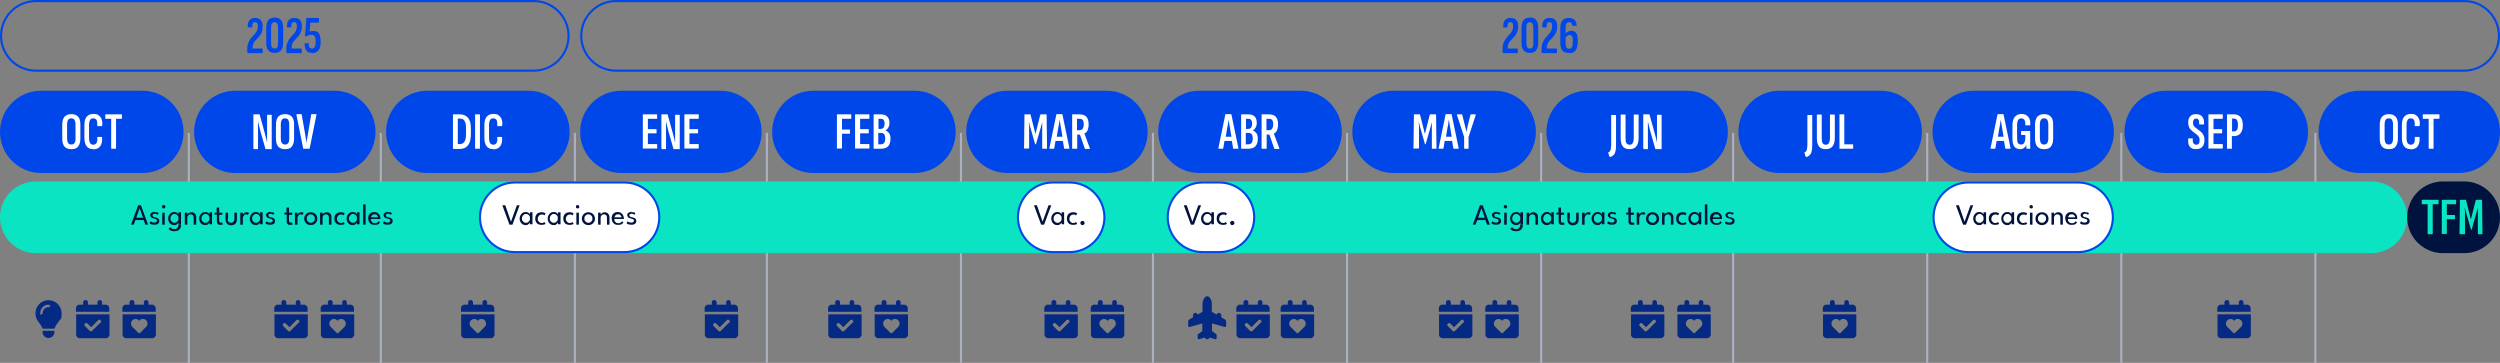 <?xml version="1.0" encoding="UTF-8"?>
<svg id="Capa_1" xmlns="http://www.w3.org/2000/svg" version="1.1" viewBox="0 0 1185 172">
  <rect x="0" y="0" width="1185" height="172" fill="#808080" stroke="none"/>
  <!-- Generator: Adobe Illustrator 29.0.1, SVG Export Plug-In . SVG Version: 2.1.0 Build 192)  -->
  <defs>
    <style>
      .st0 {
        fill: #0ae4c3;
      }

      .st1 {
        fill: #00133f;
      }

      .st2 {
        stroke: #0047e9;
      }

      .st2, .st3 {
        fill: none;
      }

      .st4 {
        fill: #fff;
      }

      .st3 {
        stroke: #aab1c2;
      }

      .st5 {
        fill: #0047e9;
      }

      .st6 {
        fill: #042a84;
      }
    </style>
  </defs>
  <line class="st3" x1="89.5" y1="63" x2="89.5" y2="172"/>
  <line class="st3" x1="180.5" y1="63" x2="180.5" y2="172"/>
  <line class="st3" x1="272.5" y1="63" x2="272.5" y2="172"/>
  <line class="st3" x1="363.5" y1="63" x2="363.5" y2="172"/>
  <line class="st3" x1="455.5" y1="63" x2="455.5" y2="172"/>
  <line class="st3" x1="546.5" y1="63" x2="546.5" y2="172"/>
  <line class="st3" x1="638.5" y1="63" x2="638.5" y2="172"/>
  <line class="st3" x1="730.5" y1="63" x2="730.5" y2="172"/>
  <line class="st3" x1="821.5" y1="63" x2="821.5" y2="172"/>
  <line class="st3" x1="913.5" y1="63" x2="913.5" y2="172"/>
  <line class="st3" x1="1005.5" y1="63" x2="1005.5" y2="172"/>
  <line class="st3" x1="1097.5" y1="63" x2="1097.5" y2="172"/>
  <path class="st5" d="M19.5,43h48c10.8,0,19.5,8.7,19.5,19.5h0c0,10.8-8.7,19.5-19.5,19.5H19.5c-10.8,0-19.5-8.7-19.5-19.5h0c0-10.8,8.7-19.5,19.5-19.5Z"/>
  <path class="st4" d="M33.8,70.7c-1.4,0-2.5-.4-3.2-1.2s-1.1-2.1-1.1-3.8v-6.6c0-1.7.4-3,1.1-3.8.8-.8,1.8-1.2,3.2-1.2s2.5.4,3.2,1.2c.8.8,1.1,2.1,1.1,3.8v6.6c0,1.7-.4,2.9-1.1,3.8s-1.8,1.2-3.2,1.2ZM33.8,68.5c.7,0,1.2-.2,1.5-.7.4-.5.5-1.2.5-2.3v-6.4c0-1.1-.2-1.8-.5-2.3-.3-.5-.8-.7-1.5-.7s-1.2.2-1.5.7c-.3.5-.5,1.2-.5,2.3v6.4c0,1,.2,1.8.5,2.3.3.5.9.7,1.5.7ZM44.3,70.7c-1.4,0-2.5-.4-3.2-1.3-.7-.9-1.1-2.2-1.1-4v-6.2c0-1.8.4-3.1,1.1-3.9.8-.9,1.8-1.3,3.2-1.3s1.9.2,2.5.7c.7.5,1.1,1.1,1.4,1.9.3.8.4,1.8.2,3,0,.2,0,.2-.2.2h-1.9c-.2,0-.2-.1-.2-.3,0-1.1,0-1.9-.3-2.5-.3-.6-.8-.9-1.6-.9s-1.2.2-1.5.8c-.3.5-.5,1.3-.5,2.5v5.9c0,1.2.2,2,.5,2.5.3.5.9.8,1.5.8s1.3-.3,1.6-.9c.3-.6.4-1.4.3-2.5,0-.2,0-.3.2-.3h1.8c.2,0,.2,0,.3.3.1,1.8-.2,3.1-.9,4.1-.7,1-1.8,1.5-3.3,1.5ZM52.9,70.5c-.1,0-.2,0-.2-.2v-14h-2.6c-.2,0-.2,0-.2-.3v-1.6c0-.2,0-.2.2-.2h7.5c.1,0,.2,0,.2.2v1.6c0,.2,0,.3-.2.3h-2.6v14c0,.2,0,.2-.2.2h-1.9Z"/>
  <path class="st2" d="M17,.5h236c9.1,0,16.5,7.4,16.5,16.5h0c0,9.1-7.4,16.5-16.5,16.5H17C7.9,33.5.5,26.1.5,17h0C.5,7.9,7.9.5,17,.5Z"/>
  <path class="st5" d="M117.5,25c-.2,0-.3,0-.3-.3v-1.6c0-1,.1-1.8.4-2.5.2-.7.6-1.3.9-1.9.4-.5.8-1,1.2-1.5.4-.4.8-.9,1.2-1.3.4-.4.7-.9.9-1.4.2-.5.4-1.1.4-1.8v-.4c0-.7-.1-1.1-.3-1.4-.2-.3-.5-.4-1-.4s-.9.2-1.1.6c-.2.4-.3,1-.2,1.7,0,.2,0,.2-.2.2h-1.7c-.2,0-.3,0-.3-.2,0-1.4.2-2.5.8-3.2.6-.8,1.5-1.1,2.7-1.1s2.1.3,2.7,1c.6.7.9,1.6.9,3s-.1,1.8-.3,2.4c-.2.7-.5,1.2-.9,1.8-.4.5-.8.9-1.2,1.4-.4.4-.8.9-1.2,1.3-.4.4-.7.9-.9,1.5-.2.6-.3,1.3-.3,2.1h4.6c.2,0,.2,0,.2.3v1.6c0,.2,0,.3-.2.3h-6.8ZM130.2,25.1c-1.3,0-2.3-.4-3-1.2-.7-.8-1-2-1-3.6v-7.2c0-1.6.3-2.8,1-3.6.7-.8,1.7-1.2,3-1.2s2.3.4,3,1.2c.7.8,1,2,1,3.6v7.2c0,1.6-.3,2.7-1,3.6-.7.8-1.7,1.2-3,1.2ZM130.2,23c.6,0,1-.2,1.2-.6.3-.4.4-1.1.4-2v-7.1c0-.9-.1-1.6-.4-2.1-.3-.4-.7-.7-1.2-.7s-1,.2-1.3.7c-.3.4-.4,1.1-.4,2.1v7.1c0,.9.1,1.6.4,2,.3.4.7.6,1.3.6ZM136,25c-.2,0-.3,0-.3-.3v-1.6c0-1,.1-1.8.4-2.5.2-.7.6-1.3.9-1.9.4-.5.8-1,1.2-1.5.4-.4.8-.9,1.2-1.3.4-.4.7-.9.9-1.4.2-.5.4-1.1.4-1.8v-.4c0-.7-.1-1.1-.3-1.4-.2-.3-.5-.4-1-.4s-.9.2-1.1.6c-.2.4-.3,1-.2,1.7,0,.2,0,.2-.2.2h-1.6c-.2,0-.3,0-.3-.2,0-1.4.2-2.5.8-3.2.6-.8,1.5-1.1,2.7-1.1s2.1.3,2.7,1c.6.7.9,1.6.9,3s-.1,1.8-.4,2.4c-.2.7-.5,1.2-.9,1.8-.4.5-.8.9-1.2,1.4-.4.4-.8.9-1.2,1.3-.4.4-.7.9-.9,1.5-.2.6-.3,1.3-.3,2.1h4.6c.2,0,.2,0,.2.3v1.6c0,.2,0,.3-.2.3h-6.8ZM148,25.1c-.9,0-1.6-.2-2.1-.5s-.9-.9-1.2-1.5c-.2-.7-.3-1.5-.3-2.4,0-.1,0-.2,0-.2,0,0,.1,0,.2,0h1.6c.2,0,.2,0,.2.2,0,.7,0,1.3.3,1.7.2.4.6.6,1.2.6s1-.2,1.3-.7c.3-.5.4-1.2.4-2.1v-1c0-.6,0-1.1-.2-1.5-.1-.4-.3-.7-.6-.9-.3-.2-.6-.3-1-.3s-.9,0-1.4.2c-.5.1-1,.3-1.4.6-.1,0-.2,0-.3,0,0,0-.1-.1-.1-.2l.6-8.3c0-.2,0-.3.2-.3h5.6c.2,0,.2,0,.2.3v1.6c0,.2,0,.3-.2.3h-3.9l-.3,4.3c.3-.1.7-.2,1-.3.3,0,.7,0,1,0,1.1,0,1.9.4,2.4,1.2.5.8.8,2.1.8,3.9s-.3,3.1-1,4c-.7.9-1.7,1.4-3.1,1.4Z"/>
  <path class="st0" d="M17,86h1107c9.4,0,17,7.6,17,17h0c0,9.4-7.6,17-17,17H17c-9.4,0-17-7.6-17-17h0c0-9.4,7.6-17,17-17Z"/>
  <path class="st1" d="M65.6,97.3h1.2l3.4,9.2h-1.3l-.8-2.2h-3.9l-.8,2.2h-1.3l3.4-9.2ZM64.6,103.2h3.2l-1.6-4.5h0l-1.6,4.5ZM73.3,100.6c.3,0,.6,0,.8,0,.3,0,.5.1.7.2.2,0,.3.2.4.2l-.5.8c0,0-.3-.2-.5-.3-.2-.1-.5-.2-.8-.2s-.6,0-.8.2c-.2.1-.3.3-.3.6s.1.4.3.6c.2.1.6.3,1,.3.3,0,.6.2.9.3.3.1.5.3.7.5.2.2.3.5.3.9s0,.6-.2.9c-.1.2-.3.4-.6.6-.2.1-.5.2-.8.3s-.6,0-.9,0-.7,0-1-.1c-.3,0-.5-.2-.7-.3-.2-.1-.3-.2-.4-.3l.5-.9c.1.1.3.2.6.4.3.1.6.2,1,.2s.7,0,1-.2c.2-.2.4-.4.4-.7s0-.4-.2-.5c-.1-.1-.3-.2-.5-.3-.2,0-.4-.1-.6-.2-.2,0-.4-.1-.7-.2-.2,0-.4-.2-.6-.3-.2-.1-.3-.3-.4-.5-.1-.2-.2-.4-.2-.7s.1-.6.3-.8c.2-.2.5-.4.8-.5.3-.1.7-.2,1.1-.2ZM76.9,106.5v-5.7h1.2v5.7h-1.2ZM77.6,98.8c-.2,0-.4,0-.6-.2-.2-.2-.2-.3-.2-.6s0-.4.2-.6c.2-.2.3-.2.6-.2s.3,0,.4.1c.1,0,.2.2.3.3,0,.1.1.2.1.4,0,.2,0,.4-.2.6-.2.2-.4.2-.6.2ZM82.8,109.6c-.5,0-.9,0-1.2-.1-.4,0-.7-.2-1-.4-.3-.2-.5-.4-.7-.6l.8-.8c0,.1.2.2.4.4.2.1.4.3.6.4.3,0,.6.1,1,.1s.8,0,1-.3c.3-.2.5-.4.7-.7.1-.3.2-.6.2-1v-.2h1.2v.3c0,.6-.1,1.2-.4,1.6-.3.4-.6.8-1.1,1-.5.2-1,.3-1.6.3ZM84.6,106.5v-1.1c0,.1-.1.3-.3.5-.2.2-.4.4-.7.6-.3.2-.7.2-1.1.2s-1-.1-1.4-.4c-.4-.3-.8-.6-1-1.1-.3-.5-.4-1-.4-1.6s.1-1.1.4-1.6c.3-.5.6-.8,1-1.1.4-.3.9-.4,1.4-.4s.8,0,1.1.2c.3.1.6.3.7.5.2.2.3.4.3.5v-1.1h1.2v5.7h-1.2ZM80.8,103.6c0,.4,0,.8.3,1.1s.4.5.7.7c.3.2.6.2.9.2s.7,0,1-.3.5-.4.7-.7c.2-.3.2-.7.2-1.1s0-.8-.2-1.1c-.2-.3-.4-.5-.7-.7-.3-.2-.6-.3-1-.3s-.6,0-.9.3c-.3.2-.5.4-.7.7s-.3.7-.3,1.1ZM90.7,100.6c.4,0,.7,0,1.1.2.4.2.7.4.9.8.2.3.3.8.3,1.3v3.6h-1.2v-3.3c0-.6-.1-1-.4-1.2-.3-.3-.6-.4-1-.4s-.5,0-.8.2c-.3.2-.5.4-.6.6-.2.3-.2.6-.2.9v3.2h-1.2v-5.7h1.2v1c0-.2.2-.3.3-.5.2-.2.4-.3.7-.5.3-.1.6-.2.9-.2ZM99.3,106.5v-1.1c0,.1-.1.3-.3.5-.2.2-.4.4-.7.6-.3.2-.7.2-1.1.2s-1-.1-1.4-.4c-.4-.3-.8-.6-1-1.1-.3-.5-.4-1-.4-1.6s.1-1.1.4-1.6c.3-.5.6-.8,1-1.1.4-.3.9-.4,1.4-.4s.8,0,1.1.2c.3.1.6.3.7.5.2.2.3.4.3.5v-1.1h1.2v5.7h-1.2ZM95.5,103.6c0,.4,0,.8.3,1.1s.4.5.7.7c.3.2.6.2.9.2s.7,0,1-.3.5-.4.7-.7c.2-.3.2-.7.2-1.1s0-.8-.2-1.1c-.2-.3-.4-.5-.7-.7-.3-.2-.6-.3-1-.3s-.6,0-.9.3c-.3.2-.5.4-.7.7s-.3.7-.3,1.1ZM101.6,100.8h1.1v-2.4h1.2v2.4h1.5v1h-1.5v2.8c0,.3,0,.6.2.7.1.2.3.2.5.2s.3,0,.4,0c0,0,.2-.1.2-.1l.5.9s-.1,0-.2.1c-.1,0-.3.1-.5.2-.2,0-.4,0-.7,0-.4,0-.8-.1-1.1-.4-.3-.3-.4-.7-.4-1.3v-3.2h-1.1v-1ZM107.9,103.7c0,.6.1,1.1.4,1.4.3.4.7.5,1.2.5s.9-.2,1.2-.5c.3-.4.4-.8.4-1.4v-2.9h1.2v3.1c0,.6-.1,1.1-.3,1.5-.2.4-.5.8-.9,1-.4.2-.9.4-1.5.4s-1.1-.1-1.5-.4c-.4-.2-.7-.6-.9-1-.2-.4-.3-.9-.3-1.5v-3.1h1.2v2.9ZM115.1,106.5h-1.2v-5.7h1.2v1h0c0-.1.1-.3.3-.5.1-.2.4-.3.6-.5.3-.1.6-.2.9-.2s.5,0,.7.1c.2,0,.3.1.4.2l-.5,1c0,0-.2-.1-.3-.2-.2,0-.4-.1-.6-.1s-.6,0-.8.3-.4.4-.5.7c-.1.3-.2.5-.2.7v3.2ZM123.3,106.5v-1.1c0,.1-.1.3-.3.5-.2.2-.4.4-.7.6-.3.2-.7.2-1.1.2s-1-.1-1.4-.4c-.4-.3-.8-.6-1-1.1-.3-.5-.4-1-.4-1.6s.1-1.1.4-1.6c.3-.5.6-.8,1-1.1.4-.3.9-.4,1.4-.4s.8,0,1.1.2c.3.1.6.3.7.5.2.2.3.4.3.5v-1.1h1.2v5.7h-1.2ZM119.5,103.6c0,.4,0,.8.3,1.1s.4.5.7.7c.3.2.6.2.9.2s.7,0,1-.3.5-.4.7-.7c.2-.3.2-.7.2-1.1s0-.8-.2-1.1c-.2-.3-.4-.5-.7-.7-.3-.2-.6-.3-1-.3s-.6,0-.9.3c-.3.2-.5.4-.7.7s-.3.7-.3,1.1ZM128.2,100.6c.3,0,.6,0,.8,0,.3,0,.5.1.7.2.2,0,.3.2.4.2l-.5.8c0,0-.3-.2-.5-.3-.2-.1-.5-.2-.8-.2s-.6,0-.8.2c-.2.1-.3.3-.3.6s.1.4.3.6c.2.1.6.3,1,.3.3,0,.6.2.9.3.3.1.5.3.7.5.2.2.3.5.3.9s0,.6-.2.9c-.1.2-.3.4-.6.6-.2.1-.5.2-.8.3-.3,0-.6,0-.9,0s-.7,0-1-.1c-.3,0-.5-.2-.7-.3-.2-.1-.3-.2-.4-.3l.5-.9c.1.1.3.2.6.4.3.1.6.2,1,.2s.7,0,1-.2c.2-.2.4-.4.4-.7s0-.4-.2-.5c-.1-.1-.3-.2-.5-.3-.2,0-.4-.1-.6-.2-.2,0-.4-.1-.7-.2-.2,0-.4-.2-.6-.3-.2-.1-.3-.3-.4-.5-.1-.2-.2-.4-.2-.7s.1-.6.3-.8c.2-.2.5-.4.8-.5.3-.1.7-.2,1.1-.2ZM134.7,100.8h1.1v-2.4h1.2v2.4h1.5v1h-1.5v2.8c0,.3,0,.6.2.7.1.2.3.2.5.2s.3,0,.4,0c0,0,.2-.1.2-.1l.5.9s-.1,0-.2.1c-.1,0-.3.1-.5.2-.2,0-.4,0-.7,0-.4,0-.8-.1-1.1-.4-.3-.3-.4-.7-.4-1.3v-3.2h-1.1v-1ZM141,106.5h-1.2v-5.7h1.2v1h0c0-.1.1-.3.3-.5.1-.2.4-.3.6-.5.3-.1.6-.2.9-.2s.5,0,.7.1c.2,0,.4.1.4.2l-.5,1c0,0-.2-.1-.3-.2-.2,0-.4-.1-.6-.1s-.6,0-.8.3c-.2.2-.4.4-.5.7-.1.3-.2.5-.2.7v3.2ZM147.3,106.7c-.6,0-1.1-.1-1.6-.4-.5-.3-.8-.6-1.1-1.1-.3-.5-.4-1-.4-1.5s.1-1.1.4-1.6c.3-.5.6-.8,1.1-1.1.5-.3,1-.4,1.6-.4s1.1.1,1.6.4c.5.3.8.6,1.1,1.1.3.5.4,1,.4,1.6s-.1,1.1-.4,1.5c-.3.5-.6.8-1.1,1.1-.5.3-1,.4-1.6.4ZM147.3,105.6c.4,0,.7,0,1-.3.3-.2.5-.4.7-.7.2-.3.2-.6.2-1s0-.7-.2-1c-.2-.3-.4-.5-.7-.7-.3-.2-.6-.3-1-.3s-.7,0-1,.3c-.3.2-.5.4-.7.7-.2.3-.2.6-.2,1s0,.7.2,1c.2.3.4.5.7.7.3.2.6.3,1,.3ZM154.8,100.6c.4,0,.7,0,1.1.2.4.2.7.4.9.8.2.3.3.8.3,1.3v3.6h-1.2v-3.3c0-.6-.1-1-.4-1.2-.3-.3-.6-.4-1-.4s-.5,0-.8.2c-.3.2-.5.4-.6.6-.2.3-.2.6-.2.9v3.2h-1.2v-5.7h1.2v1c0-.2.2-.3.3-.5.2-.2.4-.3.7-.5.3-.1.6-.2.9-.2ZM161.5,105.7c.4,0,.7,0,.9-.2.2-.1.4-.2.4-.3l.6.9s-.2.1-.3.2c-.2,0-.4.2-.7.2-.3,0-.6.1-.9.1-.5,0-1-.1-1.5-.3-.5-.2-.8-.6-1.1-1-.3-.5-.4-1-.4-1.7s.1-1.2.4-1.7c.3-.5.6-.8,1.1-1,.5-.2.9-.3,1.5-.3s.6,0,.9.1c.3,0,.5.2.7.3.2,0,.3.2.3.2l-.6.9s-.1,0-.2-.2c-.1,0-.2-.2-.4-.2-.2,0-.4,0-.6,0s-.6,0-.9.2c-.3.2-.5.4-.7.7-.2.3-.3.7-.3,1.1s0,.8.3,1.1c.2.3.4.5.7.7.3.2.6.2.9.2ZM169.2,106.5v-1.1c0,.1-.1.3-.3.5-.2.2-.4.4-.7.6-.3.2-.7.2-1.1.2s-1-.1-1.4-.4c-.4-.3-.8-.6-1-1.1-.3-.5-.4-1-.4-1.6s.1-1.1.4-1.6c.3-.5.6-.8,1-1.1.4-.3.9-.4,1.4-.4s.8,0,1.1.2c.3.1.6.3.7.5.2.2.3.4.3.5v-1.1h1.2v5.7h-1.2ZM165.4,103.6c0,.4,0,.8.3,1.1.2.3.4.5.7.7.3.2.6.2.9.2s.7,0,1-.3.5-.4.7-.7c.2-.3.2-.7.2-1.1s0-.8-.2-1.1c-.2-.3-.4-.5-.7-.7-.3-.2-.6-.3-1-.3s-.6,0-.9.3c-.3.2-.5.4-.7.7-.2.3-.3.7-.3,1.1ZM173.3,106.5h-1.2v-9.6h1.2v9.6ZM175.8,103.9c0,.3,0,.7.2.9.1.3.4.5.6.7.3.2.6.3,1.1.3s.7,0,.9-.2c.3-.1.5-.2.6-.4.2-.1.3-.3.3-.4l.6.7c-.2.2-.3.4-.6.6-.2.2-.5.3-.8.4-.3,0-.7.1-1.2.1s-1.2-.1-1.6-.4c-.4-.3-.8-.6-1-1.1-.2-.5-.4-1-.4-1.6s.1-1.1.3-1.5c.2-.5.6-.8,1-1.1.4-.3,1-.4,1.6-.4s1.1.1,1.5.4c.4.2.7.6,1,1,.2.4.4.9.4,1.5s0,.1,0,.2c0,0,0,.2,0,.2h-4.5ZM179.2,103c0-.2,0-.4-.2-.6-.1-.2-.3-.4-.5-.6-.2-.2-.5-.2-.9-.2s-.7,0-1,.2c-.2.2-.4.4-.5.6-.1.2-.2.4-.2.6h3.4ZM183.9,100.6c.3,0,.6,0,.8,0,.3,0,.5.1.7.2.2,0,.3.2.4.2l-.5.8c0,0-.3-.2-.5-.3-.2-.1-.5-.2-.8-.2s-.6,0-.8.2c-.2.1-.3.3-.3.6s.1.4.3.6c.2.1.6.3,1,.3.3,0,.6.2.9.3.3.1.5.3.7.5.2.2.3.5.3.9s0,.6-.2.9c-.1.2-.3.4-.6.6-.2.1-.5.2-.8.3-.3,0-.6,0-.9,0s-.7,0-1-.1c-.3,0-.5-.2-.7-.3-.2-.1-.3-.2-.4-.3l.5-.9c.1.1.3.2.6.4.3.1.6.2,1,.2s.7,0,1-.2c.2-.2.4-.4.4-.7s0-.4-.2-.5c-.1-.1-.3-.2-.5-.3-.2,0-.4-.1-.6-.2-.2,0-.4-.1-.7-.2-.2,0-.4-.2-.6-.3-.2-.1-.3-.3-.4-.5-.1-.2-.2-.4-.2-.7s.1-.6.3-.8c.2-.2.5-.4.8-.5.3-.1.7-.2,1.1-.2Z"/>
  <path class="st1" d="M701.6,97.3h1.2l3.4,9.2h-1.3l-.8-2.2h-3.9l-.8,2.2h-1.3l3.4-9.2ZM700.6,103.2h3.2l-1.6-4.5h0l-1.6,4.5ZM709.3,100.6c.3,0,.6,0,.8,0,.3,0,.5.1.7.2.2,0,.3.2.4.2l-.5.8c0,0-.3-.2-.5-.3-.2-.1-.5-.2-.8-.2s-.6,0-.8.2c-.2.1-.3.3-.3.6s.1.4.3.6c.2.1.6.3,1,.3.3,0,.6.2.9.3.3.1.5.3.7.5.2.2.3.5.3.9s0,.6-.2.9c-.1.2-.3.4-.6.6-.2.1-.5.2-.8.3s-.6,0-.9,0-.7,0-1-.1c-.3,0-.5-.2-.7-.3-.2-.1-.3-.2-.4-.3l.5-.9c.1.1.3.2.6.4.3.1.6.2,1,.2s.7,0,1-.2c.2-.2.4-.4.4-.7s0-.4-.2-.5c-.1-.1-.3-.2-.5-.3-.2,0-.4-.1-.6-.2-.2,0-.4-.1-.7-.2-.2,0-.4-.2-.6-.3-.2-.1-.3-.3-.4-.5-.1-.2-.2-.4-.2-.7s.1-.6.3-.8c.2-.2.5-.4.8-.5.3-.1.7-.2,1.1-.2ZM713,106.5v-5.7h1.2v5.7h-1.2ZM713.6,98.8c-.2,0-.4,0-.6-.2-.2-.2-.2-.3-.2-.6s0-.4.2-.6c.2-.2.3-.2.6-.2s.3,0,.4.1c.1,0,.2.2.3.3,0,.1.1.2.1.4,0,.2,0,.4-.2.6-.2.2-.3.2-.6.2ZM718.8,109.6c-.5,0-.9,0-1.2-.1-.4,0-.7-.2-1-.4-.3-.2-.5-.4-.7-.6l.8-.8c0,.1.2.2.4.4.2.1.4.3.6.4.3,0,.6.1,1,.1s.8,0,1-.3c.3-.2.5-.4.7-.7.1-.3.2-.6.2-1v-.2h1.2v.3c0,.6-.1,1.2-.4,1.6-.3.4-.6.8-1.1,1-.5.2-1,.3-1.6.3ZM720.7,106.5v-1.1c0,.1-.1.3-.3.5-.2.2-.4.4-.7.6-.3.2-.7.2-1.1.2s-1-.1-1.4-.4c-.4-.3-.8-.6-1-1.1-.3-.5-.4-1-.4-1.6s.1-1.1.4-1.6c.3-.5.6-.8,1-1.1.4-.3.9-.4,1.4-.4s.8,0,1.1.2c.3.1.6.3.7.5.2.2.3.4.3.5v-1.1h1.2v5.7h-1.2ZM716.8,103.6c0,.4,0,.8.3,1.1s.4.5.7.7c.3.2.6.2.9.2s.7,0,1-.3c.3-.2.5-.4.7-.7.2-.3.2-.7.2-1.1s0-.8-.2-1.1c-.2-.3-.4-.5-.7-.7-.3-.2-.6-.3-1-.3s-.6,0-.9.3c-.3.2-.5.4-.7.7s-.3.7-.3,1.1ZM726.7,100.6c.4,0,.7,0,1.1.2.4.2.7.4.9.8.2.3.3.8.3,1.3v3.6h-1.2v-3.3c0-.6-.1-1-.4-1.2-.3-.3-.6-.4-1-.4s-.5,0-.8.2c-.3.2-.5.4-.6.6-.2.3-.2.6-.2.9v3.2h-1.2v-5.7h1.2v1c0-.2.2-.3.3-.5.2-.2.4-.3.7-.5.3-.1.6-.2.9-.2ZM735.3,106.5v-1.1c0,.1-.1.3-.3.5-.2.2-.4.4-.7.6-.3.2-.7.2-1.1.2s-1-.1-1.4-.4c-.4-.3-.8-.6-1-1.1-.3-.5-.4-1-.4-1.6s.1-1.1.4-1.6c.3-.5.6-.8,1-1.1.4-.3.9-.4,1.4-.4s.8,0,1.1.2c.3.1.6.3.7.5.2.2.3.4.3.5v-1.1h1.2v5.7h-1.2ZM731.5,103.6c0,.4,0,.8.3,1.1s.4.5.7.7c.3.2.6.2.9.2s.7,0,1-.3c.3-.2.5-.4.7-.7.2-.3.2-.7.2-1.1s0-.8-.2-1.1c-.2-.3-.4-.5-.7-.7-.3-.2-.6-.3-1-.3s-.6,0-.9.3c-.3.2-.5.4-.7.7s-.3.7-.3,1.1ZM737.6,100.8h1.1v-2.4h1.2v2.4h1.5v1h-1.5v2.8c0,.3,0,.6.2.7.1.2.3.2.5.2s.3,0,.4,0c0,0,.2-.1.2-.1l.5.9s-.1,0-.2.1c-.1,0-.3.1-.5.2-.2,0-.4,0-.7,0-.4,0-.8-.1-1.1-.4-.3-.3-.4-.7-.4-1.3v-3.2h-1.1v-1ZM743.9,103.7c0,.6.1,1.1.4,1.4.3.4.7.5,1.2.5s.9-.2,1.2-.5c.3-.4.4-.8.4-1.4v-2.9h1.2v3.1c0,.6-.1,1.1-.3,1.5-.2.4-.5.8-.9,1-.4.2-.9.4-1.5.4s-1.1-.1-1.5-.4c-.4-.2-.7-.6-.9-1-.2-.4-.3-.9-.3-1.5v-3.1h1.2v2.9ZM751.1,106.5h-1.2v-5.7h1.2v1h0c0-.1.1-.3.3-.5.1-.2.4-.3.6-.5.3-.1.6-.2.9-.2s.5,0,.7.1c.2,0,.3.1.4.2l-.5,1c0,0-.2-.1-.3-.2-.2,0-.4-.1-.6-.1s-.6,0-.8.3-.4.4-.5.7c-.1.3-.2.5-.2.7v3.2ZM759.3,106.5v-1.1c0,.1-.1.3-.3.5-.2.2-.4.4-.7.6-.3.2-.7.2-1.1.2s-1-.1-1.4-.4c-.4-.3-.8-.6-1-1.1-.3-.5-.4-1-.4-1.6s.1-1.1.4-1.6c.3-.5.6-.8,1-1.1.4-.3.9-.4,1.4-.4s.8,0,1.1.2c.3.1.6.3.7.5.2.2.3.4.3.5v-1.1h1.2v5.7h-1.2ZM755.5,103.6c0,.4,0,.8.3,1.1.2.3.4.5.7.7.3.2.6.2.9.2s.7,0,1-.3c.3-.2.5-.4.7-.7.2-.3.2-.7.2-1.1s0-.8-.2-1.1c-.2-.3-.4-.5-.7-.7-.3-.2-.6-.3-1-.3s-.6,0-.9.3c-.3.2-.5.4-.7.7-.2.3-.3.7-.3,1.1ZM764.2,100.6c.3,0,.6,0,.8,0,.3,0,.5.1.7.2.2,0,.3.2.4.2l-.5.8c0,0-.3-.2-.5-.3-.2-.1-.5-.2-.8-.2s-.6,0-.8.2c-.2.1-.3.3-.3.6s.1.4.3.6c.2.1.6.3,1,.3.3,0,.6.2.9.3.3.1.5.3.7.5.2.2.3.5.3.9s0,.6-.2.9c-.1.2-.3.4-.6.6-.2.1-.5.2-.8.3s-.6,0-.9,0-.7,0-1-.1c-.3,0-.5-.2-.7-.3-.2-.1-.3-.2-.4-.3l.5-.9c.1.1.3.2.6.4.3.1.6.2,1,.2s.7,0,1-.2c.2-.2.4-.4.4-.7s0-.4-.2-.5c-.1-.1-.3-.2-.5-.3-.2,0-.4-.1-.6-.2-.2,0-.4-.1-.7-.2-.2,0-.4-.2-.6-.3-.2-.1-.3-.3-.4-.5-.1-.2-.2-.4-.2-.7s.1-.6.3-.8c.2-.2.5-.4.8-.5.3-.1.7-.2,1.1-.2ZM770.7,100.8h1.1v-2.4h1.2v2.4h1.5v1h-1.5v2.8c0,.3,0,.6.2.7.1.2.3.2.5.2s.3,0,.4,0c0,0,.2-.1.2-.1l.5.9s-.1,0-.2.1c-.1,0-.3.1-.5.2-.2,0-.4,0-.7,0-.4,0-.8-.1-1.1-.4-.3-.3-.4-.7-.4-1.3v-3.2h-1.1v-1ZM777,106.5h-1.2v-5.7h1.2v1h0c0-.1.1-.3.3-.5.1-.2.4-.3.6-.5.3-.1.6-.2.9-.2s.5,0,.7.1c.2,0,.4.1.4.2l-.5,1c0,0-.2-.1-.3-.2-.2,0-.4-.1-.6-.1s-.6,0-.8.3c-.2.2-.4.4-.5.7-.1.3-.2.5-.2.7v3.2ZM783.3,106.7c-.6,0-1.1-.1-1.6-.4-.5-.3-.8-.6-1.1-1.1-.3-.5-.4-1-.4-1.5s.1-1.1.4-1.6c.3-.5.6-.8,1.1-1.1.5-.3,1-.4,1.6-.4s1.1.1,1.6.4c.5.3.8.6,1.1,1.1.3.5.4,1,.4,1.6s-.1,1.1-.4,1.5c-.3.5-.6.8-1.1,1.1-.5.3-1,.4-1.6.4ZM783.3,105.6c.4,0,.7,0,1-.3.3-.2.5-.4.7-.7.2-.3.2-.6.2-1s0-.7-.2-1-.4-.5-.7-.7c-.3-.2-.6-.3-1-.3s-.7,0-1,.3c-.3.2-.5.4-.7.7-.2.3-.2.6-.2,1s0,.7.2,1c.2.3.4.5.7.7.3.2.6.3,1,.3ZM790.8,100.6c.4,0,.7,0,1.1.2.4.2.7.4.9.8.2.3.4.8.4,1.3v3.6h-1.2v-3.3c0-.6-.1-1-.4-1.2-.3-.3-.6-.4-1-.4s-.5,0-.8.2c-.3.2-.5.4-.6.6-.2.3-.2.6-.2.9v3.2h-1.2v-5.7h1.2v1c0-.2.2-.3.3-.5.2-.2.4-.3.7-.5.3-.1.6-.2.9-.2ZM797.5,105.7c.4,0,.7,0,.9-.2.2-.1.4-.2.4-.3l.6.9s-.2.1-.3.2c-.2,0-.4.2-.7.2-.3,0-.6.1-.9.1-.5,0-1-.1-1.5-.3-.5-.2-.8-.6-1.1-1-.3-.5-.4-1-.4-1.7s.1-1.2.4-1.7c.3-.5.6-.8,1.1-1,.5-.2.9-.3,1.5-.3s.6,0,.9.1c.3,0,.5.2.7.3.2,0,.3.2.3.2l-.6.9s-.1,0-.2-.2c-.1,0-.2-.2-.4-.2-.2,0-.4,0-.6,0s-.6,0-.9.2c-.3.2-.5.4-.7.7s-.3.7-.3,1.1,0,.8.3,1.1c.2.3.4.5.7.7.3.2.6.2.9.2ZM805.2,106.5v-1.1c0,.1-.1.3-.3.5-.2.2-.4.4-.7.6-.3.2-.7.2-1.1.2s-1-.1-1.4-.4c-.4-.3-.8-.6-1-1.1-.3-.5-.4-1-.4-1.6s.1-1.1.4-1.6c.3-.5.6-.8,1-1.1.4-.3.9-.4,1.4-.4s.8,0,1.1.2c.3.1.6.3.7.5.2.2.3.4.3.5v-1.1h1.2v5.7h-1.2ZM801.4,103.6c0,.4,0,.8.3,1.1s.4.5.7.7c.3.2.6.2.9.2s.7,0,1-.3c.3-.2.5-.4.7-.7.2-.3.2-.7.2-1.1s0-.8-.2-1.1c-.2-.3-.4-.5-.7-.7-.3-.2-.6-.3-1-.3s-.6,0-.9.3c-.3.2-.5.4-.7.7s-.3.7-.3,1.1ZM809.3,106.5h-1.2v-9.6h1.2v9.6ZM811.8,103.9c0,.3,0,.7.2.9.1.3.4.5.6.7.3.2.6.3,1.1.3s.7,0,.9-.2c.3-.1.5-.2.6-.4.2-.1.3-.3.3-.4l.6.7c-.2.2-.3.4-.6.6-.2.2-.5.3-.8.4-.3,0-.7.1-1.2.1s-1.2-.1-1.6-.4c-.4-.3-.8-.6-1-1.1-.2-.5-.4-1-.4-1.6s.1-1.1.3-1.5c.2-.5.6-.8,1-1.1.4-.3,1-.4,1.6-.4s1.1.1,1.5.4c.4.2.7.6,1,1,.2.4.3.9.3,1.5s0,.1,0,.2c0,0,0,.2,0,.2h-4.5ZM815.2,103c0-.2,0-.4-.2-.6-.1-.2-.3-.4-.5-.6-.2-.2-.5-.2-.9-.2s-.7,0-1,.2c-.2.2-.4.4-.5.6-.1.2-.2.4-.2.6h3.4ZM819.9,100.6c.3,0,.6,0,.8,0,.3,0,.5.1.7.2.2,0,.3.2.4.2l-.5.8c0,0-.3-.2-.5-.3-.2-.1-.5-.2-.8-.2s-.6,0-.8.2c-.2.1-.3.3-.3.6s.1.4.4.6c.2.1.6.3,1,.3.3,0,.6.2.9.3.3.1.5.3.7.5.2.2.3.5.3.9s0,.6-.2.9c-.1.2-.3.4-.6.6-.2.1-.5.2-.8.3s-.6,0-.9,0-.7,0-1-.1c-.3,0-.5-.2-.7-.3-.2-.1-.3-.2-.4-.3l.5-.9c.1.1.3.2.6.4.3.1.6.2,1,.2s.7,0,1-.2c.2-.2.4-.4.4-.7s0-.4-.2-.5c-.1-.1-.3-.2-.5-.3-.2,0-.4-.1-.6-.2-.2,0-.4-.1-.7-.2-.2,0-.4-.2-.6-.3-.2-.1-.3-.3-.4-.5-.1-.2-.2-.4-.2-.7s.1-.6.3-.8c.2-.2.5-.4.8-.5.3-.1.7-.2,1.1-.2Z"/>
  <path class="st6" d="M25.8,155.8h-5.6c-.4-1.1-1.1-2.1-1.8-3-.2-.2-.4-.5-.5-.7-.7-1-1.1-2.2-1.1-3.6,0-3.4,2.7-6.2,6.2-6.2s6.2,2.8,6.2,6.2-.4,2.5-1.1,3.5c-.2.2-.4.5-.5.7-.7.9-1.4,1.9-1.7,3ZM23,160.2c-1.6,0-2.8-1.2-2.8-2.8v-.6h5.6v.6c0,1.6-1.3,2.8-2.8,2.8ZM20.2,148.4c0-1.5,1.2-2.8,2.8-2.8s.6-.2.6-.6-.3-.6-.6-.6c-2.2,0-3.9,1.8-3.9,3.9s.2.6.6.6.6-.2.6-.6Z"/>
  <path class="st6" d="M40.6,142.2c.6,0,1.1.5,1.1,1.1v1.1h4.5v-1.1c0-.6.5-1.1,1.1-1.1s1.1.5,1.1,1.1v1.1h1.7c.9,0,1.7.8,1.7,1.7v1.7h-15.8v-1.7c0-.9.7-1.7,1.7-1.7h1.7v-1.1c0-.6.5-1.1,1.1-1.1ZM36.1,149h15.8v9.6c0,.9-.8,1.7-1.7,1.7h-12.4c-.9,0-1.7-.7-1.7-1.7v-9.6ZM47.7,153c.3-.3.3-.8,0-1.2-.4-.4-.9-.4-1.2,0l-3.3,3.3-1.7-1.7c-.4-.4-.9-.4-1.2,0-.4.3-.4.8,0,1.2l2.2,2.2c.3.4.8.4,1.2,0l3.9-3.9Z"/>
  <path class="st6" d="M134.6,142.2c.6,0,1.1.5,1.1,1.1v1.1h4.5v-1.1c0-.6.5-1.1,1.1-1.1s1.1.5,1.1,1.1v1.1h1.7c.9,0,1.7.8,1.7,1.7v1.7h-15.8v-1.7c0-.9.7-1.7,1.7-1.7h1.7v-1.1c0-.6.5-1.1,1.1-1.1ZM130.1,149h15.8v9.6c0,.9-.8,1.7-1.7,1.7h-12.4c-.9,0-1.7-.7-1.7-1.7v-9.6ZM141.7,153c.3-.3.3-.8,0-1.2s-.9-.4-1.2,0l-3.3,3.3-1.7-1.7c-.4-.4-.9-.4-1.2,0-.4.3-.4.8,0,1.2l2.2,2.2c.3.4.8.4,1.2,0l3.9-3.9Z"/>
  <path class="st6" d="M499.6,142.2c.6,0,1.1.5,1.1,1.1v1.1h4.5v-1.1c0-.6.5-1.1,1.1-1.1s1.1.5,1.1,1.1v1.1h1.7c.9,0,1.7.8,1.7,1.7v1.7h-15.8v-1.7c0-.9.7-1.7,1.7-1.7h1.7v-1.1c0-.6.5-1.1,1.1-1.1ZM495.1,149h15.8v9.6c0,.9-.8,1.7-1.7,1.7h-12.4c-.9,0-1.7-.7-1.7-1.7v-9.6ZM506.7,153c.3-.3.3-.8,0-1.2-.4-.4-.9-.4-1.2,0l-3.3,3.3-1.7-1.7c-.4-.4-.9-.4-1.2,0-.4.3-.4.8,0,1.2l2.2,2.2c.3.4.8.4,1.2,0l3.9-3.9Z"/>
  <path class="st6" d="M686.6,142.2c.6,0,1.1.5,1.1,1.1v1.1h4.5v-1.1c0-.6.5-1.1,1.1-1.1s1.1.5,1.1,1.1v1.1h1.7c.9,0,1.7.8,1.7,1.7v1.7h-15.8v-1.7c0-.9.7-1.7,1.7-1.7h1.7v-1.1c0-.6.5-1.1,1.1-1.1ZM682.1,149h15.8v9.6c0,.9-.8,1.7-1.7,1.7h-12.4c-.9,0-1.7-.7-1.7-1.7v-9.6ZM693.7,153c.3-.3.3-.8,0-1.2-.4-.4-.9-.4-1.2,0l-3.3,3.3-1.7-1.7c-.4-.4-.9-.4-1.2,0-.4.3-.4.8,0,1.2l2.2,2.2c.3.4.8.4,1.2,0l3.9-3.9Z"/>
  <path class="st6" d="M777.6,142.2c.6,0,1.1.5,1.1,1.1v1.1h4.5v-1.1c0-.6.5-1.1,1.1-1.1s1.1.5,1.1,1.1v1.1h1.7c.9,0,1.7.8,1.7,1.7v1.7h-15.8v-1.7c0-.9.7-1.7,1.7-1.7h1.7v-1.1c0-.6.5-1.1,1.1-1.1ZM773.1,149h15.8v9.6c0,.9-.8,1.7-1.7,1.7h-12.4c-.9,0-1.7-.7-1.7-1.7v-9.6ZM784.7,153c.3-.3.3-.8,0-1.2-.4-.4-.9-.4-1.2,0l-3.3,3.3-1.7-1.7c-.4-.4-.9-.4-1.2,0-.4.3-.4.8,0,1.2l2.2,2.2c.3.4.8.4,1.2,0l3.9-3.9Z"/>
  <path class="st6" d="M590.6,142.2c.6,0,1.1.5,1.1,1.1v1.1h4.5v-1.1c0-.6.5-1.1,1.1-1.1s1.1.5,1.1,1.1v1.1h1.7c.9,0,1.7.8,1.7,1.7v1.7h-15.8v-1.7c0-.9.7-1.7,1.7-1.7h1.7v-1.1c0-.6.5-1.1,1.1-1.1ZM586.1,149h15.8v9.6c0,.9-.8,1.7-1.7,1.7h-12.4c-.9,0-1.7-.7-1.7-1.7v-9.6ZM597.7,153c.3-.3.3-.8,0-1.2-.4-.4-.9-.4-1.2,0l-3.3,3.3-1.7-1.7c-.4-.4-.9-.4-1.2,0-.4.3-.4.8,0,1.2l2.2,2.2c.3.4.8.4,1.2,0l3.9-3.9Z"/>
  <path class="st6" d="M572.2,140.4c1.3,0,2.2,2.1,2.2,3.3v4.1l2.3,1.3c.1-.5.6-.8,1.1-.8s1.1.5,1.1,1.1v1l1.7,1c.4.2.6.6.6,1v2c0,.4-.4.6-.7.6l-6-1.7v3.6l2,1.5c.1.1.2.2.2.4v1.5c0,.3-.2.5-.5.5h-.1l-2.8-.8c-.1.5-.6.8-1.1.8s-.9-.3-1.1-.8l-2.8.8h-.1c-.2,0-.5-.2-.5-.5v-1.5c0-.2.1-.3.2-.4l2-1.5v-3.6l-6,1.7c-.4.1-.7-.2-.7-.6v-2c0-.4.2-.8.6-1l1.7-1v-1c0-.6.5-1.1,1.1-1.1s1,.4,1.1.8l2.3-1.3v-4.1c0-1.2,1-3.3,2.2-3.3Z"/>
  <path class="st6" d="M397.1,142.2c.6,0,1.1.5,1.1,1.1v1.1h4.5v-1.1c0-.6.5-1.1,1.1-1.1s1.1.5,1.1,1.1v1.1h1.7c.9,0,1.7.8,1.7,1.7v1.7h-15.8v-1.7c0-.9.7-1.7,1.7-1.7h1.7v-1.1c0-.6.5-1.1,1.1-1.1ZM392.6,149h15.8v9.6c0,.9-.8,1.7-1.7,1.7h-12.4c-.9,0-1.7-.7-1.7-1.7v-9.6ZM404.2,153c.3-.3.3-.8,0-1.2-.4-.4-.9-.4-1.2,0l-3.3,3.3-1.7-1.7c-.4-.4-.9-.4-1.2,0-.4.3-.4.8,0,1.2l2.2,2.2c.3.4.8.4,1.2,0l3.9-3.9Z"/>
  <path class="st6" d="M338.6,142.2c.6,0,1.1.5,1.1,1.1v1.1h4.5v-1.1c0-.6.5-1.1,1.1-1.1s1.1.5,1.1,1.1v1.1h1.7c.9,0,1.7.8,1.7,1.7v1.7h-15.8v-1.7c0-.9.7-1.7,1.7-1.7h1.7v-1.1c0-.6.5-1.1,1.1-1.1ZM334.1,149h15.8v9.6c0,.9-.8,1.7-1.7,1.7h-12.4c-.9,0-1.7-.7-1.7-1.7v-9.6ZM345.7,153c.3-.3.3-.8,0-1.2-.4-.4-.9-.4-1.2,0l-3.3,3.3-1.7-1.7c-.4-.4-.9-.4-1.2,0-.4.3-.4.8,0,1.2l2.2,2.2c.3.4.8.4,1.2,0l3.9-3.9Z"/>
  <path class="st6" d="M521.6,142.2c.6,0,1.1.5,1.1,1.1v1.1h4.5v-1.1c0-.6.5-1.1,1.1-1.1s1.1.5,1.1,1.1v1.1h1.7c.9,0,1.7.8,1.7,1.7v1.7h-15.8v-1.7c0-.9.7-1.7,1.7-1.7h1.7v-1.1c0-.6.5-1.1,1.1-1.1ZM517.1,149h15.8v9.6c0,.9-.8,1.7-1.7,1.7h-12.4c-.9,0-1.7-.7-1.7-1.7v-9.6ZM521.1,153.4c0,.6.2,1.1.6,1.5l2.9,2.9c.2.2.6.2.8,0l2.9-2.9c.4-.4.6-.9.6-1.5,0-1.2-.9-2.2-2.1-2.2s-1.1.2-1.5.6l-.3.3-.2-.3c-.4-.4-.9-.6-1.5-.6-1.2,0-2.2,1-2.2,2.2h0Z"/>
  <path class="st6" d="M708.6,142.2c.6,0,1.1.5,1.1,1.1v1.1h4.5v-1.1c0-.6.5-1.1,1.1-1.1s1.1.5,1.1,1.1v1.1h1.7c.9,0,1.7.8,1.7,1.7v1.7h-15.8v-1.7c0-.9.7-1.7,1.7-1.7h1.7v-1.1c0-.6.5-1.1,1.1-1.1ZM704.1,149h15.8v9.6c0,.9-.8,1.7-1.7,1.7h-12.4c-.9,0-1.7-.7-1.7-1.7v-9.6ZM708.1,153.4c0,.6.2,1.1.6,1.5l2.9,2.9c.2.2.6.2.8,0l2.9-2.9c.4-.4.6-.9.6-1.5,0-1.2-.9-2.2-2.1-2.2s-1.1.2-1.5.6l-.3.3-.2-.3c-.4-.4-.9-.6-1.5-.6-1.2,0-2.2,1-2.2,2.2h0Z"/>
  <path class="st6" d="M156.6,142.2c.6,0,1.1.5,1.1,1.1v1.1h4.5v-1.1c0-.6.5-1.1,1.1-1.1s1.1.5,1.1,1.1v1.1h1.7c.9,0,1.7.8,1.7,1.7v1.7h-15.8v-1.7c0-.9.7-1.7,1.7-1.7h1.7v-1.1c0-.6.5-1.1,1.1-1.1ZM152.1,149h15.8v9.6c0,.9-.8,1.7-1.7,1.7h-12.4c-.9,0-1.7-.7-1.7-1.7v-9.6ZM156.1,153.4c0,.6.2,1.1.6,1.5l2.9,2.9c.2.2.6.2.8,0l2.9-2.9c.4-.4.6-.9.6-1.5,0-1.2-.9-2.2-2.1-2.2s-1.1.2-1.5.6l-.3.3-.2-.3c-.4-.4-.9-.6-1.5-.6-1.2,0-2.2,1-2.2,2.2h0Z"/>
  <path class="st6" d="M223.1,142.2c.6,0,1.1.5,1.1,1.1v1.1h4.5v-1.1c0-.6.5-1.1,1.1-1.1s1.1.5,1.1,1.1v1.1h1.7c.9,0,1.7.8,1.7,1.7v1.7h-15.8v-1.7c0-.9.7-1.7,1.7-1.7h1.7v-1.1c0-.6.5-1.1,1.1-1.1ZM218.6,149h15.8v9.6c0,.9-.8,1.7-1.7,1.7h-12.4c-.9,0-1.7-.7-1.7-1.7v-9.6ZM222.6,153.4c0,.6.2,1.1.6,1.5l2.9,2.9c.2.2.6.2.8,0l2.9-2.9c.4-.4.6-.9.6-1.5,0-1.2-.9-2.2-2.1-2.2s-1.1.2-1.5.6l-.3.3-.2-.3c-.4-.4-.9-.6-1.5-.6-1.2,0-2.2,1-2.2,2.2h0Z"/>
  <path class="st6" d="M799.6,142.2c.6,0,1.1.5,1.1,1.1v1.1h4.5v-1.1c0-.6.5-1.1,1.1-1.1s1.1.5,1.1,1.1v1.1h1.7c.9,0,1.7.8,1.7,1.7v1.7h-15.8v-1.7c0-.9.7-1.7,1.7-1.7h1.7v-1.1c0-.6.5-1.1,1.1-1.1ZM795.1,149h15.8v9.6c0,.9-.8,1.7-1.7,1.7h-12.4c-.9,0-1.7-.7-1.7-1.7v-9.6ZM799.1,153.4c0,.6.2,1.1.6,1.5l2.9,2.9c.2.2.6.2.8,0l2.9-2.9c.4-.4.6-.9.6-1.5,0-1.2-.9-2.2-2.1-2.2s-1.1.2-1.5.6l-.3.3-.2-.3c-.4-.4-.9-.6-1.5-.6-1.2,0-2.2,1-2.2,2.2h0Z"/>
  <path class="st6" d="M868.6,142.2c.6,0,1.1.5,1.1,1.1v1.1h4.5v-1.1c0-.6.5-1.1,1.1-1.1s1.1.5,1.1,1.1v1.1h1.7c.9,0,1.7.8,1.7,1.7v1.7h-15.8v-1.7c0-.9.7-1.7,1.7-1.7h1.7v-1.1c0-.6.5-1.1,1.1-1.1ZM864.1,149h15.8v9.6c0,.9-.8,1.7-1.7,1.7h-12.4c-.9,0-1.7-.7-1.7-1.7v-9.6ZM868.1,153.4c0,.6.2,1.1.6,1.5l2.9,2.9c.2.2.6.2.8,0l2.9-2.9c.4-.4.6-.9.6-1.5,0-1.2-.9-2.2-2.1-2.2s-1.1.2-1.5.6l-.3.3-.2-.3c-.4-.4-.9-.6-1.5-.6-1.2,0-2.2,1-2.2,2.2h0Z"/>
  <path class="st6" d="M1055.6,142.2c.6,0,1.1.5,1.1,1.1v1.1h4.5v-1.1c0-.6.5-1.1,1.1-1.1s1.1.5,1.1,1.1v1.1h1.7c.9,0,1.7.8,1.7,1.7v1.7h-15.8v-1.7c0-.9.7-1.7,1.7-1.7h1.7v-1.1c0-.6.5-1.1,1.1-1.1ZM1051.1,149h15.8v9.6c0,.9-.8,1.7-1.7,1.7h-12.4c-1,0-1.7-.7-1.7-1.7v-9.6ZM1055.1,153.4c0,.6.2,1.1.6,1.5l2.9,2.9c.2.2.6.2.8,0l2.9-2.9c.4-.4.6-.9.6-1.5,0-1.2-1-2.2-2.1-2.2s-1.1.2-1.5.6l-.3.3-.2-.3c-.4-.4-.9-.6-1.5-.6-1.2,0-2.2,1-2.2,2.2h0Z"/>
  <path class="st6" d="M62.6,142.2c.6,0,1.1.5,1.1,1.1v1.1h4.5v-1.1c0-.6.5-1.1,1.1-1.1s1.1.5,1.1,1.1v1.1h1.7c.9,0,1.7.8,1.7,1.7v1.7h-15.8v-1.7c0-.9.7-1.7,1.7-1.7h1.7v-1.1c0-.6.5-1.1,1.1-1.1ZM58.1,149h15.8v9.6c0,.9-.8,1.7-1.7,1.7h-12.4c-.9,0-1.7-.7-1.7-1.7v-9.6ZM62.1,153.4c0,.6.2,1.1.6,1.5l2.9,2.9c.2.2.6.2.8,0l2.9-2.9c.4-.4.6-.9.6-1.5,0-1.2-.9-2.2-2.1-2.2s-1.1.2-1.5.6l-.3.3-.2-.3c-.4-.4-.9-.6-1.5-.6-1.2,0-2.2,1-2.2,2.2h0Z"/>
  <path class="st6" d="M611.6,142.2c.6,0,1.1.5,1.1,1.1v1.1h4.5v-1.1c0-.6.5-1.1,1.1-1.1s1.1.5,1.1,1.1v1.1h1.7c.9,0,1.7.8,1.7,1.7v1.7h-15.8v-1.7c0-.9.7-1.7,1.7-1.7h1.7v-1.1c0-.6.5-1.1,1.1-1.1ZM607.1,149h15.8v9.6c0,.9-.8,1.7-1.7,1.7h-12.4c-.9,0-1.7-.7-1.7-1.7v-9.6ZM611.1,153.4c0,.6.2,1.1.6,1.5l2.9,2.9c.2.2.6.2.8,0l2.9-2.9c.4-.4.6-.9.6-1.5,0-1.2-.9-2.2-2.1-2.2s-1.1.2-1.5.6l-.3.3-.2-.3c-.4-.4-.9-.6-1.5-.6-1.2,0-2.2,1-2.2,2.2h0Z"/>
  <path class="st6" d="M419.1,142.2c.6,0,1.1.5,1.1,1.1v1.1h4.5v-1.1c0-.6.5-1.1,1.1-1.1s1.1.5,1.1,1.1v1.1h1.7c.9,0,1.7.8,1.7,1.7v1.7h-15.8v-1.7c0-.9.7-1.7,1.7-1.7h1.7v-1.1c0-.6.5-1.1,1.1-1.1ZM414.6,149h15.8v9.6c0,.9-.8,1.7-1.7,1.7h-12.4c-.9,0-1.7-.7-1.7-1.7v-9.6ZM418.6,153.4c0,.6.2,1.1.6,1.5l2.9,2.9c.2.2.6.2.8,0l2.9-2.9c.4-.4.6-.9.6-1.5,0-1.2-.9-2.2-2.1-2.2s-1.1.2-1.5.6l-.3.3-.2-.3c-.4-.4-.9-.6-1.5-.6-1.2,0-2.2,1-2.2,2.2h0Z"/>
  <path class="st2" d="M292,.5h876c9.1,0,16.5,7.4,16.5,16.5h0c0,9.1-7.4,16.5-16.5,16.5H292c-9.1,0-16.5-7.4-16.5-16.5h0c0-9.1,7.4-16.5,16.5-16.5Z"/>
  <path class="st5" d="M712.5,25c-.2,0-.3,0-.3-.3v-1.6c0-1,.1-1.8.4-2.5.2-.7.6-1.3.9-1.9.4-.5.8-1,1.2-1.5.4-.4.8-.9,1.2-1.3.4-.4.7-.9.9-1.4.2-.5.4-1.1.4-1.8v-.4c0-.7-.1-1.1-.3-1.4-.2-.3-.5-.4-1-.4s-.9.2-1.1.6c-.2.4-.3,1-.2,1.7,0,.2,0,.2-.2.2h-1.6c-.2,0-.3,0-.3-.2,0-1.4.2-2.5.8-3.2.6-.8,1.5-1.1,2.7-1.1s2.1.3,2.7,1c.6.7.9,1.6.9,3s-.1,1.8-.4,2.4c-.2.7-.5,1.2-.9,1.8-.4.5-.8.9-1.2,1.4-.4.4-.8.9-1.2,1.3-.4.4-.7.9-.9,1.5-.2.6-.4,1.3-.4,2.1h4.6c.2,0,.2,0,.2.3v1.6c0,.2,0,.3-.2.3h-6.8ZM725.2,25.1c-1.3,0-2.3-.4-3-1.2-.7-.8-1-2-1-3.6v-7.2c0-1.6.3-2.8,1-3.6.7-.8,1.7-1.2,3-1.2s2.3.4,2.9,1.2c.7.8,1,2,1,3.6v7.2c0,1.6-.3,2.7-1,3.6-.7.8-1.6,1.2-2.9,1.2ZM725.2,23c.6,0,1-.2,1.2-.6.3-.4.4-1.1.4-2v-7.1c0-.9-.1-1.6-.4-2.1-.3-.4-.7-.7-1.2-.7s-1,.2-1.3.7c-.3.4-.4,1.1-.4,2.1v7.1c0,.9.1,1.6.4,2,.3.4.7.6,1.3.6ZM731,25c-.2,0-.3,0-.3-.3v-1.6c0-1,.1-1.8.4-2.5.2-.7.6-1.3.9-1.9.4-.5.8-1,1.2-1.5.4-.4.8-.9,1.2-1.3.4-.4.7-.9.9-1.4.2-.5.4-1.1.4-1.8v-.4c0-.7-.1-1.1-.3-1.4-.2-.3-.5-.4-1-.4s-.9.2-1.1.6c-.2.4-.3,1-.2,1.7,0,.2,0,.2-.2.2h-1.6c-.2,0-.3,0-.3-.2,0-1.4.2-2.5.8-3.2.6-.8,1.5-1.1,2.7-1.1s2.1.3,2.7,1c.6.7.9,1.6.9,3s-.1,1.8-.4,2.4c-.2.7-.5,1.2-.9,1.8-.4.5-.8.9-1.2,1.4-.4.4-.8.9-1.2,1.3-.4.4-.7.9-.9,1.5-.2.6-.3,1.3-.3,2.1h4.6c.2,0,.2,0,.2.3v1.6c0,.2,0,.3-.2.3h-6.8ZM743.6,25.1c-1.4,0-2.4-.4-3-1.1-.6-.8-1-2-1-3.6v-7.1c0-1.6.3-2.8,1-3.6.7-.8,1.7-1.2,3-1.2s2,.3,2.7.9c.6.6,1,1.5,1,2.6s0,.2-.2.2h-1.7c-.2,0-.2,0-.2-.2,0-.5-.1-.8-.4-1.1-.2-.3-.6-.4-1-.4s-1.1.2-1.3.6c-.2.4-.4,1-.4,2v7.3c0,1,.1,1.7.4,2.1.2.4.7.6,1.3.6s1-.2,1.3-.8c.3-.5.4-1.4.4-2.6v-.4c0-1,0-1.7-.3-2.1s-.6-.6-1.1-.6-.7,0-1,.3c-.4.2-.8.4-1.1.8v-1.9c.5-.4,1-.7,1.5-.9s1-.3,1.5-.3c1,0,1.7.4,2.2,1.2.5.7.7,2,.7,3.7s-.3,3.3-1,4.3c-.7.9-1.6,1.4-3,1.4Z"/>
  <path class="st5" d="M111.5,43h47c10.8,0,19.5,8.7,19.5,19.5h0c0,10.8-8.7,19.5-19.5,19.5h-47c-10.8,0-19.5-8.7-19.5-19.5h0c0-10.8,8.7-19.5,19.5-19.5Z"/>
  <path class="st4" d="M120.3,70.5c-.1,0-.2,0-.2-.2v-15.9c0-.2,0-.2.2-.2h2.6c.1,0,.2,0,.2.2l2.4,8.7c.1.4.2.9.4,1.5.1.5.3,1,.4,1.6.1.5.2,1,.3,1.4h0c0-.3,0-.7,0-1.2,0-.4,0-.9,0-1.3,0-.5,0-.9,0-1.3v-9.2c0-.2,0-.2.2-.2h1.8c.2,0,.2,0,.2.2v15.9c0,.2,0,.2-.2.2h-2.6c-.1,0-.2,0-.2-.2l-2.4-8.4c-.2-.8-.4-1.6-.6-2.4-.2-.8-.3-1.5-.5-2.2h0c0,.5,0,1,0,1.7,0,.6,0,1.2,0,1.9,0,.6,0,1.2,0,1.7v7.7c0,.2,0,.2-.2.2h-1.8ZM135.1,70.7c-1.4,0-2.5-.4-3.2-1.2s-1.1-2.1-1.1-3.8v-6.6c0-1.7.4-3,1.1-3.8.8-.8,1.8-1.2,3.2-1.2s2.5.4,3.2,1.2c.8.8,1.1,2.1,1.1,3.8v6.6c0,1.7-.4,2.9-1.1,3.8s-1.8,1.2-3.2,1.2ZM135.1,68.5c.7,0,1.2-.2,1.5-.7.4-.5.5-1.2.5-2.3v-6.4c0-1.1-.2-1.8-.5-2.3-.3-.5-.8-.7-1.5-.7s-1.2.2-1.5.7c-.3.5-.5,1.2-.5,2.3v6.4c0,1,.2,1.8.5,2.3.4.5.9.7,1.5.7ZM143.9,70.5c-.1,0-.2,0-.2-.2l-3.2-15.9c0-.2,0-.3.2-.3h2.1c.1,0,.2,0,.2.2l1.8,10.2c0,.6.2,1.2.3,1.8,0,.6.2,1.2.2,1.8h0c0-.6.1-1.2.2-1.8.1-.6.2-1.2.3-1.8l1.7-10.2c0-.1,0-.2.2-.2h2.1c.1,0,.2,0,.2.3l-3.2,15.9c0,.1-.1.2-.2.2h-2.7Z"/>
  <path class="st5" d="M202.5,43h48c10.8,0,19.5,8.7,19.5,19.5h0c0,10.8-8.7,19.5-19.5,19.5h-48c-10.8,0-19.5-8.7-19.5-19.5h0c0-10.8,8.7-19.5,19.5-19.5Z"/>
  <path class="st4" d="M214.9,70.5c-.2,0-.2,0-.2-.2v-15.9c0-.2,0-.2.2-.2h3c1.8,0,3.1.6,4,1.7.9,1.1,1.3,2.8,1.3,5.1v2.3c0,2.5-.4,4.3-1.3,5.5-.9,1.2-2.2,1.8-3.9,1.8h-3.1ZM217,68.3h.9c1.1,0,1.8-.4,2.3-1.2.5-.8.7-2.1.7-3.9v-2.4c0-1.6-.2-2.7-.7-3.5s-1.3-1.1-2.4-1.1h-.8v12.1ZM225.4,70.5c-.1,0-.2,0-.2-.2v-15.9c0-.2,0-.2.2-.2h1.9c.2,0,.2,0,.2.2v15.9c0,.2,0,.2-.2.2h-1.9ZM233.9,70.7c-1.4,0-2.5-.4-3.2-1.3-.7-.9-1.1-2.2-1.1-4v-6.2c0-1.8.4-3.1,1.1-3.9.8-.9,1.8-1.3,3.2-1.3s1.9.2,2.5.7c.7.5,1.1,1.1,1.4,1.9.3.8.4,1.8.2,3,0,.2-.1.2-.2.2h-1.9c-.2,0-.2-.1-.2-.3,0-1.1,0-1.9-.3-2.5-.3-.6-.8-.9-1.6-.9s-1.2.2-1.5.8c-.3.5-.5,1.3-.5,2.5v5.9c0,1.2.2,2,.5,2.5.4.5.9.8,1.5.8s1.3-.3,1.6-.9c.3-.6.4-1.4.3-2.5,0-.2,0-.3.2-.3h1.8c.1,0,.2,0,.3.3.1,1.8-.2,3.1-.9,4.1-.7,1-1.8,1.5-3.3,1.5Z"/>
  <path class="st5" d="M294.5,43h47c10.8,0,19.5,8.7,19.5,19.5h0c0,10.8-8.7,19.5-19.5,19.5h-47c-10.8,0-19.5-8.7-19.5-19.5h0c0-10.8,8.7-19.5,19.5-19.5Z"/>
  <path class="st4" d="M304.9,70.5c-.1,0-.2,0-.2-.2v-15.9c0-.2,0-.2.2-.2h6.4c.1,0,.2,0,.2.2v1.6c0,.2,0,.3-.2.3h-4.2v4.9h3.9c.1,0,.2,0,.2.3v1.5c0,.2,0,.2-.2.2h-3.9v5.1h4.2c.1,0,.2,0,.2.3v1.6c0,.2,0,.2-.2.2h-6.4ZM313.7,70.5c-.1,0-.2,0-.2-.2v-15.9c0-.2,0-.2.2-.2h2.6c.1,0,.2,0,.2.2l2.4,8.7c.1.4.2.9.4,1.5.1.5.3,1,.4,1.6.1.5.2,1,.3,1.4h0c0-.3,0-.7,0-1.2,0-.4,0-.9,0-1.3,0-.5,0-.9,0-1.3v-9.2c0-.2,0-.2.2-.2h1.8c.1,0,.2,0,.2.2v15.9c0,.2,0,.2-.2.2h-2.6c-.1,0-.2,0-.2-.2l-2.4-8.4c-.2-.8-.4-1.6-.6-2.4-.2-.8-.3-1.5-.5-2.2h0c0,.5,0,1,0,1.7,0,.6,0,1.2,0,1.9,0,.6,0,1.2,0,1.7v7.7c0,.2,0,.2-.2.2h-1.8ZM324.6,70.5c-.1,0-.2,0-.2-.2v-15.9c0-.2,0-.2.2-.2h6.4c.1,0,.2,0,.2.2v1.6c0,.2,0,.3-.2.3h-4.2v4.9h3.9c.1,0,.2,0,.2.3v1.5c0,.2,0,.2-.2.2h-3.9v5.1h4.2c.1,0,.2,0,.2.3v1.6c0,.2,0,.2-.2.2h-6.4Z"/>
  <path class="st5" d="M385.5,43h48c10.8,0,19.5,8.7,19.5,19.5h0c0,10.8-8.7,19.5-19.5,19.5h-48c-10.8,0-19.5-8.7-19.5-19.5h0c0-10.8,8.7-19.5,19.5-19.5Z"/>
  <path class="st4" d="M396.9,70.5c-.1,0-.2,0-.2-.2v-15.9c0-.2,0-.2.2-.2h6.4c.1,0,.2,0,.2.2v1.6c0,.2,0,.3-.2.3h-4.2v5.1h3.6c.2,0,.2,0,.2.3v1.5c0,.2,0,.2-.2.2h-3.6v6.8c0,.2,0,.2-.2.2h-1.9ZM405.5,70.5c-.1,0-.2,0-.2-.2v-15.9c0-.2,0-.2.2-.2h6.4c.1,0,.2,0,.2.2v1.6c0,.2,0,.3-.2.3h-4.2v4.9h3.9c.1,0,.2,0,.2.3v1.5c0,.2,0,.2-.2.2h-3.9v5.1h4.2c.1,0,.2,0,.2.3v1.6c0,.2,0,.2-.2.2h-6.4ZM414.3,70.5c-.2,0-.2,0-.2-.2v-15.9c0-.2,0-.2.2-.2h3c1.4,0,2.5.3,3.2,1,.7.7,1.1,1.7,1.1,3s-.2,1.6-.5,2.2c-.3.6-.8,1.1-1.4,1.4h0c.8.3,1.3.8,1.8,1.4.4.7.6,1.5.6,2.6,0,1.5-.4,2.7-1.1,3.5-.7.8-1.9,1.2-3.4,1.2h-3.2ZM416.4,68.4h1.1c.7,0,1.3-.2,1.6-.7.4-.5.5-1.2.5-2.1s-.2-1.6-.5-2-.9-.6-1.6-.6h-1.2v5.4ZM416.4,61.1h1c.6,0,1.1-.2,1.4-.6.3-.4.5-1.1.5-1.9s-.2-1.4-.5-1.8c-.3-.4-.8-.5-1.5-.5h-.9v4.9Z"/>
  <path class="st5" d="M477.5,43h47c10.8,0,19.5,8.7,19.5,19.5h0c0,10.8-8.7,19.5-19.5,19.5h-47c-10.8,0-19.5-8.7-19.5-19.5h0c0-10.8,8.7-19.5,19.5-19.5Z"/>
  <path class="st4" d="M485.6,70.5c-.1,0-.2,0-.2-.2l.2-15.9c0-.2,0-.2.2-.2h2.5c.1,0,.2,0,.2.2l2.3,9.1,2.3-9.1c0-.1.1-.2.3-.2h2.5c.1,0,.2,0,.2.2l.2,15.9c0,.2,0,.2-.2.2h-1.9c-.1,0-.2,0-.2-.2v-8.8c0-.6,0-1.3,0-1.9s0-1.2,0-1.8h0c-.1.5-.2,1-.4,1.6-.1.5-.3,1-.4,1.5l-2.1,7.3c0,.1-.1.2-.2.2h-.1c-.1,0-.2,0-.2-.2l-2.1-7.4c-.2-.5-.3-1-.4-1.5-.1-.5-.3-1.1-.4-1.6h0c0,.6,0,1.2.1,1.8,0,.6,0,1.3,0,1.9v8.8c-.1.2-.2.2-.3.2h-1.9ZM500.8,64.8h2.8l-.8-4.8c-.1-.6-.2-1.1-.3-1.7,0-.6-.2-1.1-.3-1.7h0c0,.6-.1,1.2-.2,1.8,0,.6-.2,1.1-.3,1.7l-.8,4.7ZM497.6,70.5c-.1,0-.2,0-.2-.2h0c0,0,3.3-16,3.3-16,0-.1.1-.2.2-.2h2.5c.1,0,.2,0,.2.2l3.3,15.9h0c0,.2,0,.3-.2.3h-2.1c-.1,0-.2,0-.2-.2l-.6-3.5h-3.5l-.6,3.5c0,.1,0,.2-.2.2h-2ZM508.4,70.5c-.1,0-.2,0-.2-.2v-15.9c0-.2,0-.2.2-.2h3.2c1.5,0,2.7.4,3.3,1.1.7.8,1.1,1.9,1.1,3.5s-.2,2.2-.5,3c-.3.7-.8,1.2-1.5,1.5h0s2.6,7,2.6,7c0,.2,0,.3-.2.3h-2c-.1,0-.2,0-.2-.2l-2.3-6.6h-1.3v6.5c0,.2,0,.2-.2.2h-1.9ZM510.5,61.7h1.1c.7,0,1.3-.2,1.6-.7.3-.5.5-1.2.5-2.1s-.2-1.6-.5-2c-.3-.4-.9-.6-1.6-.6h-1.1v5.4Z"/>
  <path class="st5" d="M568.5,43h48c10.8,0,19.5,8.7,19.5,19.5h0c0,10.8-8.7,19.5-19.5,19.5h-48c-10.8,0-19.5-8.7-19.5-19.5h0c0-10.8,8.7-19.5,19.5-19.5Z"/>
  <path class="st4" d="M580.9,64.8h2.8l-.8-4.8c-.1-.6-.2-1.1-.3-1.7-.1-.6-.2-1.1-.3-1.7h0c0,.6-.1,1.2-.2,1.8,0,.6-.2,1.1-.3,1.7l-.8,4.7ZM577.7,70.5c-.1,0-.2,0-.2-.2h0c0,0,3.3-16,3.3-16,0-.1.1-.2.2-.2h2.5c.2,0,.2,0,.2.2l3.3,15.9h0c0,.2,0,.3-.2.3h-2.1c-.1,0-.2,0-.2-.2l-.6-3.5h-3.5l-.6,3.5c0,.1,0,.2-.2.2h-2ZM588.5,70.5c-.2,0-.2,0-.2-.2v-15.9c0-.2,0-.2.2-.2h3c1.5,0,2.5.3,3.2,1,.7.7,1,1.7,1,3s-.2,1.6-.5,2.2c-.3.6-.8,1.1-1.4,1.4h0c.8.3,1.3.8,1.8,1.4.4.7.6,1.5.6,2.6,0,1.5-.4,2.7-1.1,3.5-.7.8-1.9,1.2-3.4,1.2h-3.2ZM590.6,68.4h1.1c.7,0,1.3-.2,1.6-.7.4-.5.5-1.2.5-2.1s-.2-1.6-.5-2c-.3-.4-.9-.6-1.6-.6h-1.2v5.4ZM590.6,61.1h1c.6,0,1.1-.2,1.4-.6.3-.4.5-1.1.5-1.9s-.2-1.4-.5-1.8c-.3-.4-.8-.5-1.5-.5h-.9v4.9ZM598.2,70.5c-.1,0-.2,0-.2-.2v-15.9c0-.2,0-.2.2-.2h3.2c1.5,0,2.7.4,3.3,1.1.7.8,1.1,1.9,1.1,3.5s-.2,2.2-.5,3c-.3.7-.8,1.2-1.5,1.5h0s2.6,7,2.6,7c0,.2,0,.3-.2.3h-2c-.1,0-.2,0-.2-.2l-2.3-6.6h-1.3v6.5c0,.2,0,.2-.2.2h-1.9ZM600.3,61.7h1.1c.7,0,1.3-.2,1.6-.7.3-.5.5-1.2.5-2.1s-.2-1.6-.5-2c-.3-.4-.9-.6-1.6-.6h-1.1v5.4Z"/>
  <path class="st5" d="M660.5,43h48c10.8,0,19.5,8.7,19.5,19.5h0c0,10.8-8.7,19.5-19.5,19.5h-48c-10.8,0-19.5-8.7-19.5-19.5h0c0-10.8,8.7-19.5,19.5-19.5Z"/>
  <path class="st4" d="M670.2,70.5c-.1,0-.2,0-.2-.2l.2-15.9c0-.2,0-.2.2-.2h2.5c.1,0,.2,0,.2.2l2.3,9.1,2.3-9.1c0-.1.1-.2.3-.2h2.5c.1,0,.2,0,.2.2l.2,15.9c0,.2,0,.2-.2.2h-1.8c-.2,0-.2,0-.2-.2v-8.8c0-.6,0-1.3,0-1.9,0-.6,0-1.2,0-1.8h0c-.1.5-.2,1-.4,1.6-.1.5-.3,1-.4,1.5l-2.1,7.3c0,.1-.1.2-.2.2h0c-.1,0-.2,0-.2-.2l-2.1-7.4c-.2-.5-.3-1-.4-1.5-.1-.5-.3-1.1-.4-1.6h0c0,.6,0,1.2.1,1.8,0,.6,0,1.3,0,1.9v8.8c0,.2-.2.2-.3.2h-1.9ZM685.3,64.8h2.8l-.8-4.8c-.1-.6-.2-1.1-.3-1.7,0-.6-.2-1.1-.3-1.7h0c0,.6-.1,1.2-.2,1.8,0,.6-.2,1.1-.3,1.7l-.8,4.7ZM682.1,70.5c-.1,0-.2,0-.2-.2h0c0,0,3.3-16,3.3-16,0-.1,0-.2.2-.2h2.5c.1,0,.2,0,.2.2l3.3,15.9h0c0,.2,0,.3-.2.3h-2.1c-.1,0-.2,0-.2-.2l-.6-3.5h-3.5l-.6,3.5c0,.1,0,.2-.2.2h-2ZM694.2,70.5c-.1,0-.2,0-.2-.2v-5.4l-3.4-10.4c0-.2,0-.3.1-.3h2.2c.1,0,.2,0,.2.2l1.3,5.2c.1.5.2,1,.4,1.5.1.5.2,1,.3,1.5h0c.1-.5.2-1,.3-1.5.1-.5.2-1,.3-1.5l1.3-5.2c0-.1.1-.2.2-.2h2.1c.2,0,.2.1.2.3l-3.4,10.4v5.4c0,.2,0,.2-.2.2h-1.9Z"/>
  <path class="st5" d="M752.5,43h47c10.8,0,19.5,8.7,19.5,19.5h0c0,10.8-8.7,19.5-19.5,19.5h-47c-10.8,0-19.5-8.7-19.5-19.5h0c0-10.8,8.7-19.5,19.5-19.5Z"/>
  <path class="st4" d="M763.1,74.2c-.2,0-.3,0-.3-.2l-.5-1.6c0,0,0-.2,0-.2,0,0,0,0,.1,0,.3-.1.5-.3.7-.5.2-.2.3-.6.4-1,0-.4.2-1.1.2-1.8v-14.2c0-.2,0-.2.2-.2h1.9c.1,0,.2,0,.2.2v14.2c0,1.2-.1,2.2-.3,2.9-.2.8-.5,1.4-1,1.8-.4.4-.9.7-1.6.9ZM772.4,70.7c-1.5,0-2.5-.4-3.2-1.3-.7-.9-1-2.2-1-4v-10.9c0-.2,0-.2.2-.2h1.9c.1,0,.2,0,.2.2v10.8c0,1.2.1,2,.4,2.5.3.5.8.8,1.5.8s1.2-.2,1.5-.8c.3-.5.5-1.4.5-2.5v-10.8c0-.2,0-.2.2-.2h1.9c.1,0,.2,0,.2.2v10.9c0,1.8-.4,3.2-1.1,4-.7.9-1.8,1.3-3.2,1.3ZM779.1,70.5c-.1,0-.2,0-.2-.2v-15.9c0-.2,0-.2.2-.2h2.6c.1,0,.2,0,.2.2l2.4,8.7c.1.4.2.9.4,1.5.1.5.3,1,.4,1.6.1.5.2,1,.3,1.4h0c0-.3,0-.7,0-1.2,0-.4,0-.9,0-1.3,0-.5,0-.9,0-1.3v-9.2c0-.2,0-.2.2-.2h1.8c.2,0,.2,0,.2.2v15.9c0,.2,0,.2-.2.2h-2.6c-.1,0-.2,0-.2-.2l-2.4-8.4c-.2-.8-.4-1.6-.6-2.4-.2-.8-.3-1.5-.5-2.2h0c0,.5,0,1,0,1.7,0,.6,0,1.2,0,1.9,0,.6,0,1.2,0,1.7v7.7c0,.2,0,.2-.2.2h-1.8Z"/>
  <path class="st5" d="M843.5,43h48c10.8,0,19.5,8.7,19.5,19.5h0c0,10.8-8.7,19.5-19.5,19.5h-48c-10.8,0-19.5-8.7-19.5-19.5h0c0-10.8,8.7-19.5,19.5-19.5Z"/>
  <path class="st4" d="M856.1,74.2c-.2,0-.3,0-.3-.2l-.5-1.6c0,0,0-.2,0-.2,0,0,0,0,.1,0,.3-.1.5-.3.7-.5.2-.2.3-.6.4-1,0-.4.2-1.1.2-1.8v-14.2c0-.2,0-.2.2-.2h1.9c.1,0,.2,0,.2.2v14.2c0,1.2-.1,2.2-.3,2.9-.2.8-.5,1.4-1,1.8-.4.4-.9.7-1.6.9ZM865.4,70.7c-1.5,0-2.5-.4-3.2-1.3-.7-.9-1-2.2-1-4v-10.9c0-.2,0-.2.2-.2h1.9c.1,0,.2,0,.2.2v10.8c0,1.2.1,2,.4,2.5.3.5.8.8,1.5.8s1.2-.2,1.5-.8c.3-.5.5-1.4.5-2.5v-10.8c0-.2,0-.2.2-.2h1.9c.1,0,.2,0,.2.2v10.9c0,1.8-.4,3.2-1.1,4-.7.9-1.8,1.3-3.2,1.3ZM872.1,70.5c-.2,0-.2,0-.2-.2v-15.9c0-.2,0-.2.2-.2h1.9c.1,0,.2,0,.2.2v14h4c.2,0,.2,0,.2.3v1.6c0,.2,0,.2-.2.2h-6.1Z"/>
  <path class="st5" d="M935.5,43h47c10.8,0,19.5,8.7,19.5,19.5h0c0,10.8-8.7,19.5-19.5,19.5h-47c-10.8,0-19.5-8.7-19.5-19.5h0c0-10.8,8.7-19.5,19.5-19.5Z"/>
  <path class="st4" d="M946.9,64.8h2.8l-.8-4.8c-.1-.6-.2-1.1-.3-1.7-.1-.6-.2-1.1-.3-1.7h0c0,.6-.1,1.2-.2,1.8,0,.6-.2,1.1-.3,1.7l-.8,4.7ZM943.7,70.5c-.1,0-.2,0-.2-.2h0c0,0,3.3-16,3.3-16,0-.1.1-.2.2-.2h2.5c.2,0,.2,0,.2.2l3.3,15.9h0c0,.2,0,.3-.2.3h-2.1c-.1,0-.2,0-.2-.2l-.6-3.5h-3.5l-.6,3.5c0,.1,0,.2-.2.2h-2ZM957.6,70.7c-1.2,0-2.2-.4-2.8-1.2-.6-.8-.9-2.1-.9-3.8v-6.4c0-1.7.4-3,1.1-3.9.8-.9,1.8-1.4,3.2-1.4s2.5.5,3.2,1.4c.8.9,1.1,2.2.9,3.8,0,.2,0,.2-.2.2h-1.9c-.2,0-.2,0-.2-.2,0-1,0-1.7-.4-2.3-.3-.5-.8-.8-1.5-.8s-1.2.3-1.5.8c-.3.5-.5,1.3-.5,2.3v6.2c0,1.1.1,1.9.4,2.4.3.5.8.7,1.5.7s1.2-.3,1.5-.8c.3-.6.5-1.4.5-2.5v-1.2h-1.8c-.2,0-.2,0-.2-.3v-1.4c0-.2,0-.2.2-.2h3.9c.1,0,.2,0,.2.2v4.7c0,.8,0,1.4,0,1.9,0,.5,0,.9.1,1.3,0,.2,0,.3-.2.3h-1.5c-.1,0-.2,0-.2-.2,0-.2,0-.4,0-.7,0-.3,0-.6,0-1h0c-.2.6-.6,1.2-1.1,1.5-.5.4-1.1.6-1.8.6ZM968.9,70.7c-1.4,0-2.5-.4-3.2-1.2s-1.1-2.1-1.1-3.8v-6.6c0-1.7.4-3,1.1-3.8.8-.8,1.8-1.2,3.2-1.2s2.5.4,3.2,1.2c.8.8,1.1,2.1,1.1,3.8v6.6c0,1.7-.4,2.9-1.1,3.8s-1.8,1.2-3.2,1.2ZM968.9,68.5c.7,0,1.2-.2,1.5-.7.3-.5.5-1.2.5-2.3v-6.4c0-1.1-.2-1.8-.5-2.3-.3-.5-.8-.7-1.5-.7s-1.2.2-1.5.7c-.3.5-.5,1.2-.5,2.3v6.4c0,1,.2,1.8.5,2.3.3.5.9.7,1.5.7Z"/>
  <path class="st5" d="M1026.5,43h48c10.8,0,19.5,8.7,19.5,19.5h0c0,10.8-8.7,19.5-19.5,19.5h-48c-10.8,0-19.5-8.7-19.5-19.5h0c0-10.8,8.7-19.5,19.5-19.5Z"/>
  <path class="st4" d="M1040.9,70.7c-1,0-1.8-.2-2.3-.6-.6-.4-1-1-1.2-1.7-.2-.7-.3-1.6-.2-2.5,0-.2,0-.3.2-.3h1.8c.2,0,.2,0,.2.3-.1.9,0,1.5.3,2,.3.4.7.7,1.3.7s1-.2,1.2-.5c.3-.3.4-.9.4-1.6s0-1.1-.3-1.5c-.2-.4-.5-.8-.9-1.1l-2.1-1.6c-.7-.6-1.3-1.2-1.6-1.8-.3-.7-.5-1.5-.5-2.5,0-1.2.3-2.2,1-2.9.6-.7,1.5-1,2.7-1s2.4.4,3,1.2.9,1.9.8,3.4c0,.2,0,.3-.2.3h-1.9c-.1,0-.2-.1-.2-.3,0-.8,0-1.4-.2-1.8s-.7-.7-1.2-.7-.8.1-1.1.5c-.2.3-.4.7-.4,1.3,0,.6,0,1.1.3,1.5.2.4.5.8,1,1.1l2,1.5c.5.4.9.8,1.2,1.2.3.4.5.9.7,1.4.2.5.2,1.1.2,1.8,0,1.3-.3,2.3-1,3.1-.6.7-1.7,1.1-3,1.1ZM1047,70.5c-.1,0-.2,0-.2-.2v-15.9c0-.2,0-.2.2-.2h6.4c.1,0,.2,0,.2.2v1.6c0,.2,0,.3-.2.3h-4.2v4.9h3.9c.1,0,.2,0,.2.3v1.5c0,.2,0,.2-.2.2h-3.9v5.1h4.2c.1,0,.2,0,.2.3v1.6c0,.2,0,.2-.2.2h-6.4ZM1055.8,70.5c-.1,0-.2,0-.2-.2v-15.9c0-.2,0-.2.2-.2h2.9c1.5,0,2.6.4,3.3,1.3.7.8,1.1,2.1,1.1,3.9s-.4,2.9-1.1,3.8-1.8,1.3-3.2,1.3h-.9v5.8c0,.2,0,.2-.2.2h-1.9ZM1057.9,62.3h.8c.7,0,1.3-.2,1.6-.7.3-.5.5-1.2.5-2.3s-.2-1.9-.5-2.4c-.3-.5-.8-.7-1.5-.7h-.8v6.1Z"/>
  <path class="st5" d="M1118.5,43h47c10.8,0,19.5,8.7,19.5,19.5h0c0,10.8-8.7,19.5-19.5,19.5h-47c-10.8,0-19.5-8.7-19.5-19.5h0c0-10.8,8.7-19.5,19.5-19.5Z"/>
  <path class="st4" d="M1132.3,70.7c-1.4,0-2.5-.4-3.2-1.2s-1.1-2.1-1.1-3.8v-6.6c0-1.7.4-3,1.1-3.8.8-.8,1.8-1.2,3.2-1.2s2.5.4,3.2,1.2c.8.8,1.1,2.1,1.1,3.8v6.6c0,1.7-.4,2.9-1.1,3.8s-1.8,1.2-3.2,1.2ZM1132.3,68.5c.7,0,1.2-.2,1.5-.7.3-.5.5-1.2.5-2.3v-6.4c0-1.1-.2-1.8-.5-2.3-.3-.5-.8-.7-1.5-.7s-1.2.2-1.5.7c-.3.5-.5,1.2-.5,2.3v6.4c0,1,.2,1.8.5,2.3.3.5.9.7,1.5.7ZM1142.8,70.7c-1.4,0-2.5-.4-3.2-1.3-.7-.9-1.1-2.2-1.1-4v-6.2c0-1.8.4-3.1,1.1-3.9.8-.9,1.8-1.3,3.2-1.3s1.8.2,2.5.7c.7.5,1.1,1.1,1.4,1.9.3.8.4,1.8.2,3,0,.2-.1.2-.2.2h-1.9c-.2,0-.2-.1-.2-.3,0-1.1,0-1.9-.3-2.5-.3-.6-.8-.9-1.6-.9s-1.2.2-1.5.8c-.3.5-.5,1.3-.5,2.5v5.9c0,1.2.2,2,.5,2.5.4.5.9.8,1.5.8s1.3-.3,1.6-.9c.3-.6.4-1.4.3-2.5,0-.2,0-.3.2-.3h1.8c.1,0,.2,0,.3.3.1,1.8-.2,3.1-.9,4.1-.7,1-1.8,1.5-3.3,1.5ZM1151.4,70.5c-.2,0-.2,0-.2-.2v-14h-2.6c-.2,0-.2,0-.2-.3v-1.6c0-.2,0-.2.2-.2h7.5c.1,0,.2,0,.2.2v1.6c0,.2,0,.3-.2.3h-2.6v14c0,.2,0,.2-.2.2h-1.9Z"/>
  <path class="st1" d="M1158,86h10c9.4,0,17,7.6,17,17h0c0,9.4-7.6,17-17,17h-10c-9.4,0-17-7.6-17-17h0c0-9.4,7.6-17,17-17Z"/>
  <path class="st0" d="M1150.9,111c-.1,0-.2,0-.2-.2v-14h-2.6c-.2,0-.2,0-.2-.3v-1.6c0-.2,0-.2.2-.2h7.6c.1,0,.2,0,.2.2v1.6c0,.2,0,.3-.2.3h-2.6v14c0,.2,0,.2-.2.2h-1.9ZM1157.6,111c-.1,0-.2,0-.2-.2v-15.9c0-.2,0-.2.2-.2h6.4c.1,0,.2,0,.2.2v1.6c0,.2,0,.3-.2.3h-4.2v5.1h3.7c.2,0,.2,0,.2.3v1.5c0,.2,0,.2-.2.2h-3.7v6.8c0,.2,0,.2-.2.2h-1.9ZM1166,111c-.1,0-.2,0-.2-.2l.2-15.9c0-.2,0-.2.2-.2h2.5c.2,0,.2,0,.2.2l2.3,9.1,2.3-9.1c0-.1.1-.2.3-.2h2.5c.1,0,.2,0,.2.2l.2,15.9c0,.2,0,.2-.2.2h-1.8c-.2,0-.2,0-.2-.2v-8.8c0-.7,0-1.3,0-1.9,0-.6,0-1.2,0-1.8h0c-.1.5-.2,1-.4,1.6-.1.5-.3,1-.4,1.5l-2.1,7.3c0,.1-.1.2-.2.2h0c-.1,0-.2,0-.2-.2l-2.1-7.3c-.2-.5-.3-1-.4-1.5-.1-.5-.3-1.1-.4-1.6h0c0,.6,0,1.2.1,1.8,0,.6,0,1.3,0,1.9v8.8c0,.2-.2.2-.3.2h-1.9Z"/>
  <path class="st4" d="M244,86.5h52c9.1,0,16.5,7.4,16.5,16.5h0c0,9.1-7.4,16.5-16.5,16.5h-52c-9.1,0-16.5-7.4-16.5-16.5h0c0-9.1,7.4-16.5,16.5-16.5Z"/>
  <path class="st2" d="M244,86.5h52c9.1,0,16.5,7.4,16.5,16.5h0c0,9.1-7.4,16.5-16.5,16.5h-52c-9.1,0-16.5-7.4-16.5-16.5h0c0-9.1,7.4-16.5,16.5-16.5Z"/>
  <path class="st1" d="M242.9,106.5h-1.4l-3.4-9.2h1.4l2.7,7.8,2.8-7.8h1.3l-3.4,9.2ZM251.2,106.5v-1.1c0,.1-.1.3-.3.5-.2.2-.4.4-.7.6-.3.2-.7.2-1.1.2s-1-.1-1.4-.4c-.4-.3-.8-.6-1-1.1-.3-.5-.4-1-.4-1.6s.1-1.1.4-1.6c.3-.5.6-.8,1-1.1.4-.3.9-.4,1.4-.4s.8,0,1.1.2c.3.1.6.3.7.5.2.2.3.4.3.5v-1.1h1.2v5.7h-1.2ZM247.4,103.6c0,.4,0,.8.3,1.1s.4.5.7.7c.3.2.6.2.9.2s.7,0,1-.3.5-.4.7-.7c.2-.3.2-.7.2-1.1s0-.8-.2-1.1c-.2-.3-.4-.5-.7-.7-.3-.2-.6-.3-1-.3s-.6,0-.9.3c-.3.2-.5.4-.7.7s-.3.7-.3,1.1ZM256.7,105.7c.4,0,.7,0,.9-.2.2-.1.4-.2.4-.3l.6.9s-.2.1-.3.2c-.2,0-.4.2-.7.2-.3,0-.6.1-.9.1-.5,0-1-.1-1.5-.3-.5-.2-.8-.6-1.1-1-.3-.5-.4-1-.4-1.7s.1-1.2.4-1.7c.3-.5.6-.8,1.1-1,.5-.2.9-.3,1.5-.3s.6,0,.9.1c.3,0,.5.2.7.3s.3.2.3.2l-.6.9s-.1,0-.2-.2c-.1,0-.2-.2-.4-.2-.2,0-.4,0-.6,0s-.6,0-.9.2c-.3.2-.5.4-.7.7-.2.3-.3.7-.3,1.1s0,.8.3,1.1c.2.3.4.5.7.7.3.2.6.2.9.2ZM264.5,106.5v-1.1c0,.1-.1.3-.3.5-.2.2-.4.4-.7.6-.3.2-.7.2-1.1.2s-1-.1-1.4-.4c-.4-.3-.8-.6-1-1.1-.3-.5-.4-1-.4-1.6s.1-1.1.4-1.6c.3-.5.6-.8,1-1.1.4-.3.9-.4,1.4-.4s.8,0,1.1.2c.3.1.6.3.7.5.2.2.3.4.3.5v-1.1h1.2v5.7h-1.2ZM260.6,103.6c0,.4,0,.8.3,1.1.2.3.4.5.7.7.3.2.6.2.9.2s.7,0,1-.3.5-.4.7-.7c.2-.3.2-.7.2-1.1s0-.8-.2-1.1c-.2-.3-.4-.5-.7-.7-.3-.2-.6-.3-1-.3s-.6,0-.9.3c-.3.2-.5.4-.7.7-.2.3-.3.7-.3,1.1ZM270,105.7c.4,0,.7,0,.9-.2.2-.1.4-.2.4-.3l.6.9s-.2.1-.3.2c-.2,0-.4.2-.7.2-.3,0-.6.1-.9.1-.5,0-1-.1-1.5-.3-.5-.2-.8-.6-1.1-1-.3-.5-.4-1-.4-1.7s.1-1.2.4-1.7c.3-.5.6-.8,1.1-1,.5-.2.9-.3,1.5-.3s.6,0,.9.1c.3,0,.5.2.7.3.2,0,.3.2.3.2l-.6.9s-.1,0-.2-.2c-.1,0-.2-.2-.4-.2-.2,0-.4,0-.6,0s-.6,0-.9.2c-.3.2-.5.4-.7.7s-.3.7-.3,1.1,0,.8.3,1.1c.2.3.4.5.7.7.3.2.6.2.9.2ZM273.2,106.5v-5.7h1.2v5.7h-1.2ZM273.8,98.8c-.2,0-.4,0-.6-.2-.2-.2-.2-.3-.2-.6s0-.4.2-.6c.2-.2.3-.2.6-.2s.3,0,.4.1c.1,0,.2.2.3.3,0,.1.1.2.1.4,0,.2,0,.4-.2.6-.2.2-.4.2-.6.2ZM278.9,106.7c-.6,0-1.1-.1-1.6-.4-.5-.3-.8-.6-1.1-1.1-.3-.5-.4-1-.4-1.5s.1-1.1.4-1.6c.3-.5.6-.8,1.1-1.1.5-.3,1-.4,1.6-.4s1.1.1,1.6.4c.5.3.8.6,1.1,1.1.3.5.4,1,.4,1.6s-.1,1.1-.4,1.5c-.3.5-.6.8-1.1,1.1-.5.3-1,.4-1.6.4ZM278.9,105.6c.4,0,.7,0,1-.3.3-.2.5-.4.7-.7.2-.3.2-.6.2-1s0-.7-.2-1-.4-.5-.7-.7c-.3-.2-.6-.3-1-.3s-.7,0-1,.3c-.3.2-.5.4-.7.7-.2.3-.2.6-.2,1s0,.7.2,1c.2.3.4.5.7.7.3.2.6.3,1,.3ZM286.5,100.6c.4,0,.7,0,1.1.2.4.2.7.4.9.8.2.3.4.8.4,1.3v3.6h-1.2v-3.3c0-.6-.1-1-.4-1.2-.3-.3-.6-.4-1-.4s-.5,0-.8.2c-.3.2-.5.4-.6.6-.2.3-.2.6-.2.9v3.2h-1.2v-5.7h1.2v1c0-.2.2-.3.3-.5.2-.2.4-.3.7-.5.3-.1.6-.2.9-.2ZM291.2,103.9c0,.3,0,.7.2.9.1.3.4.5.6.7.3.2.6.3,1.1.3s.7,0,.9-.2c.3-.1.5-.2.6-.4.2-.1.3-.3.3-.4l.6.7c-.2.2-.3.4-.6.6-.2.2-.5.3-.8.4-.3,0-.7.1-1.2.1s-1.1-.1-1.6-.4c-.4-.3-.8-.6-1-1.1-.2-.5-.4-1-.4-1.6s.1-1.1.3-1.5c.2-.5.6-.8,1-1.1.4-.3,1-.4,1.6-.4s1.1.1,1.5.4c.4.2.7.6,1,1,.2.4.4.9.4,1.5s0,.1,0,.2c0,0,0,.2,0,.2h-4.5ZM294.6,103c0-.2,0-.4-.2-.6-.1-.2-.3-.4-.5-.6-.2-.2-.5-.2-.9-.2s-.7,0-1,.2c-.2.2-.4.4-.5.6-.1.2-.2.4-.2.6h3.4ZM299.3,100.6c.3,0,.6,0,.8,0,.3,0,.5.1.7.2.2,0,.3.2.4.2l-.5.8c0,0-.3-.2-.5-.3-.2-.1-.5-.2-.8-.2s-.6,0-.8.2c-.2.1-.3.3-.3.6s.1.4.4.6c.2.1.6.3,1,.3.3,0,.6.2.9.3.3.1.5.3.7.5.2.2.3.5.3.9s0,.6-.2.9c-.1.2-.3.4-.6.6-.2.1-.5.2-.8.3s-.6,0-.9,0-.7,0-1-.1c-.3,0-.5-.2-.7-.3-.2-.1-.3-.2-.4-.3l.5-.9c.1.1.3.2.6.4.3.1.6.2,1,.2s.7,0,1-.2c.2-.2.4-.4.4-.7s0-.4-.2-.5c-.1-.1-.3-.2-.5-.3-.2,0-.4-.1-.6-.2-.2,0-.4-.1-.7-.2-.2,0-.4-.2-.6-.3-.2-.1-.3-.3-.4-.5-.1-.2-.2-.4-.2-.7s.1-.6.3-.8c.2-.2.5-.4.8-.5.3-.1.7-.2,1.1-.2Z"/>
  <path class="st4" d="M570,86.5h8c9.1,0,16.5,7.4,16.5,16.5h0c0,9.1-7.4,16.5-16.5,16.5h-8c-9.1,0-16.5-7.4-16.5-16.5h0c0-9.1,7.4-16.5,16.5-16.5Z"/>
  <path class="st2" d="M570,86.5h8c9.1,0,16.5,7.4,16.5,16.5h0c0,9.1-7.4,16.5-16.5,16.5h-8c-9.1,0-16.5-7.4-16.5-16.5h0c0-9.1,7.4-16.5,16.5-16.5Z"/>
  <path class="st1" d="M565.9,106.5h-1.4l-3.4-9.2h1.4l2.7,7.8,2.8-7.8h1.3l-3.4,9.2ZM574.2,106.5v-1.1c0,.1-.1.3-.3.5-.2.2-.4.4-.7.6-.3.2-.7.2-1.1.2s-1-.1-1.4-.4c-.4-.3-.8-.6-1-1.1-.3-.5-.4-1-.4-1.6s.1-1.1.4-1.6c.3-.5.6-.8,1-1.1.4-.3.9-.4,1.4-.4s.8,0,1.1.2c.3.1.6.3.7.5.2.2.3.4.3.5v-1.1h1.2v5.7h-1.2ZM570.4,103.6c0,.4,0,.8.3,1.1.2.3.4.5.7.7.3.2.6.2.9.2s.7,0,1-.3c.3-.2.5-.4.7-.7.2-.3.2-.7.2-1.1s0-.8-.2-1.1c-.2-.3-.4-.5-.7-.7-.3-.2-.6-.3-1-.3s-.6,0-.9.3c-.3.2-.5.4-.7.7-.2.3-.3.7-.3,1.1ZM579.7,105.7c.4,0,.7,0,.9-.2.2-.1.4-.2.4-.3l.6.9s-.2.1-.3.2c-.2,0-.4.2-.7.2-.3,0-.6.1-.9.1-.5,0-1-.1-1.5-.3-.5-.2-.8-.6-1.1-1-.3-.5-.4-1-.4-1.7s.1-1.2.4-1.7c.3-.5.6-.8,1.1-1,.5-.2.9-.3,1.5-.3s.6,0,.9.1c.3,0,.5.2.7.3.2,0,.3.2.3.2l-.6.9s-.1,0-.2-.2c-.1,0-.2-.2-.4-.2-.2,0-.4,0-.6,0s-.6,0-.9.2c-.3.2-.5.4-.7.7s-.3.7-.3,1.1,0,.8.3,1.1c.2.3.4.5.7.7.3.2.6.2.9.2ZM584.1,106.7c-.3,0-.5,0-.7-.3-.2-.2-.3-.4-.3-.7s0-.5.3-.7c.2-.2.4-.3.7-.3s.5,0,.7.3c.2.2.3.4.3.7s0,.5-.3.7c-.2.2-.4.3-.7.3Z"/>
  <path class="st4" d="M499,86.5h8c9.1,0,16.5,7.4,16.5,16.5h0c0,9.1-7.4,16.5-16.5,16.5h-8c-9.1,0-16.5-7.4-16.5-16.5h0c0-9.1,7.4-16.5,16.5-16.5Z"/>
  <path class="st2" d="M499,86.5h8c9.1,0,16.5,7.4,16.5,16.5h0c0,9.1-7.4,16.5-16.5,16.5h-8c-9.1,0-16.5-7.4-16.5-16.5h0c0-9.1,7.4-16.5,16.5-16.5Z"/>
  <path class="st1" d="M494.9,106.5h-1.4l-3.4-9.2h1.4l2.7,7.8,2.8-7.8h1.3l-3.4,9.2ZM503.2,106.5v-1.1c0,.1-.1.3-.3.5-.2.2-.4.4-.7.6-.3.2-.7.2-1.1.2s-1-.1-1.4-.4c-.4-.3-.8-.6-1-1.1-.3-.5-.4-1-.4-1.6s.1-1.1.4-1.6c.3-.5.6-.8,1-1.1.4-.3.9-.4,1.4-.4s.8,0,1.1.2c.3.1.6.3.7.5.2.2.3.4.3.5v-1.1h1.2v5.7h-1.2ZM499.4,103.6c0,.4,0,.8.3,1.1s.4.5.7.7c.3.2.6.2.9.2s.7,0,1-.3c.3-.2.5-.4.7-.7.2-.3.2-.7.2-1.1s0-.8-.2-1.1c-.2-.3-.4-.5-.7-.7-.3-.2-.6-.3-1-.3s-.6,0-.9.3c-.3.2-.5.4-.7.7s-.3.7-.3,1.1ZM508.7,105.7c.4,0,.7,0,.9-.2.2-.1.4-.2.4-.3l.6.9s-.2.1-.3.2c-.2,0-.4.2-.7.2-.3,0-.6.1-.9.1-.5,0-1-.1-1.5-.3-.5-.2-.8-.6-1.1-1-.3-.5-.4-1-.4-1.7s.1-1.2.4-1.7c.3-.5.6-.8,1.1-1,.5-.2.9-.3,1.5-.3s.6,0,.9.1c.3,0,.5.2.7.3s.3.2.3.2l-.6.9s-.1,0-.2-.2c-.1,0-.2-.2-.4-.2-.2,0-.4,0-.6,0s-.6,0-.9.2c-.3.2-.5.4-.7.7-.2.3-.3.7-.3,1.1s0,.8.3,1.1c.2.3.4.5.7.7.3.2.6.2.9.2ZM513.1,106.7c-.3,0-.5,0-.7-.3-.2-.2-.3-.4-.3-.7s0-.5.3-.7c.2-.2.4-.3.7-.3s.5,0,.7.3c.2.2.3.4.3.7s0,.5-.3.7c-.2.2-.4.3-.7.3Z"/>
  <path class="st4" d="M933,86.5h52c9.1,0,16.5,7.4,16.5,16.5h0c0,9.1-7.4,16.5-16.5,16.5h-52c-9.1,0-16.5-7.4-16.5-16.5h0c0-9.1,7.4-16.5,16.5-16.5Z"/>
  <path class="st2" d="M933,86.5h52c9.1,0,16.5,7.4,16.5,16.5h0c0,9.1-7.4,16.5-16.5,16.5h-52c-9.1,0-16.5-7.4-16.5-16.5h0c0-9.1,7.4-16.5,16.5-16.5Z"/>
  <path class="st1" d="M931.9,106.5h-1.4l-3.4-9.2h1.4l2.7,7.8,2.8-7.8h1.3l-3.4,9.2ZM940.2,106.5v-1.1c0,.1-.1.3-.3.5-.2.2-.4.4-.7.6-.3.2-.7.2-1.1.2s-1-.1-1.4-.4c-.4-.3-.8-.6-1-1.1-.3-.5-.4-1-.4-1.6s.1-1.1.4-1.6c.3-.5.6-.8,1-1.1.4-.3.9-.4,1.4-.4s.8,0,1.1.2c.3.1.6.3.7.5.2.2.3.4.3.5v-1.1h1.2v5.7h-1.2ZM936.4,103.6c0,.4,0,.8.3,1.1.2.3.4.5.7.7.3.2.6.2.9.2s.7,0,1-.3c.3-.2.5-.4.7-.7.2-.3.2-.7.2-1.1s0-.8-.2-1.1c-.2-.3-.4-.5-.7-.7-.3-.2-.6-.3-1-.3s-.6,0-.9.3c-.3.2-.5.4-.7.7-.2.3-.3.7-.3,1.1ZM945.7,105.7c.4,0,.7,0,.9-.2.2-.1.4-.2.4-.3l.6.9s-.2.1-.3.2c-.2,0-.4.2-.7.2-.3,0-.6.1-.9.1-.5,0-1-.1-1.5-.3-.5-.2-.8-.6-1.1-1-.3-.5-.4-1-.4-1.7s.1-1.2.4-1.7c.3-.5.6-.8,1.1-1,.5-.2.9-.3,1.5-.3s.6,0,.9.1c.3,0,.5.2.7.3.2,0,.3.2.3.2l-.6.9s-.1,0-.2-.2c-.1,0-.2-.2-.4-.2-.2,0-.4,0-.6,0s-.6,0-.9.2c-.3.2-.5.4-.7.7s-.3.7-.3,1.1,0,.8.3,1.1c.2.3.4.5.7.7.3.2.6.2.9.2ZM953.5,106.5v-1.1c0,.1-.1.3-.3.5-.2.2-.4.4-.7.6-.3.2-.7.2-1.1.2s-1-.1-1.4-.4c-.4-.3-.8-.6-1-1.1-.3-.5-.4-1-.4-1.6s.1-1.1.4-1.6c.3-.5.6-.8,1-1.1.4-.3.9-.4,1.4-.4s.8,0,1.1.2c.3.1.6.3.7.5.2.2.3.4.3.5v-1.1h1.2v5.7h-1.2ZM949.6,103.6c0,.4,0,.8.3,1.1s.4.5.7.7c.3.2.6.2.9.2s.7,0,1-.3.5-.4.7-.7c.2-.3.2-.7.2-1.1s0-.8-.2-1.1c-.2-.3-.4-.5-.7-.7-.3-.2-.6-.3-1-.3s-.6,0-.9.3c-.3.2-.5.4-.7.7s-.3.7-.3,1.1ZM959,105.7c.4,0,.7,0,.9-.2.2-.1.4-.2.4-.3l.6.9s-.2.1-.3.2c-.2,0-.4.2-.7.2-.3,0-.6.1-.9.1-.5,0-1-.1-1.5-.3-.5-.2-.8-.6-1.1-1-.3-.5-.4-1-.4-1.7s.1-1.2.4-1.7c.3-.5.6-.8,1.1-1,.5-.2.9-.3,1.5-.3s.6,0,.9.1c.3,0,.5.2.7.3.2,0,.3.2.3.2l-.6.9s-.1,0-.2-.2c-.1,0-.2-.2-.4-.2-.2,0-.4,0-.6,0s-.6,0-.9.2c-.3.2-.5.4-.7.7s-.3.7-.3,1.1,0,.8.3,1.1c.2.3.4.5.7.7.3.2.6.2.9.2ZM962.2,106.5v-5.7h1.2v5.7h-1.2ZM962.8,98.8c-.2,0-.4,0-.6-.2-.2-.2-.2-.3-.2-.6s0-.4.2-.6c.2-.2.3-.2.6-.2s.3,0,.4.1c.1,0,.2.2.3.3,0,.1.1.2.1.4,0,.2,0,.4-.2.6-.2.2-.3.2-.6.2ZM967.9,106.7c-.6,0-1.1-.1-1.6-.4-.5-.3-.8-.6-1.1-1.1-.3-.5-.4-1-.4-1.5s.1-1.1.4-1.6c.3-.5.6-.8,1.1-1.1.5-.3,1-.4,1.6-.4s1.1.1,1.6.4c.5.3.8.6,1.1,1.1.3.5.4,1,.4,1.6s-.1,1.1-.4,1.5c-.3.5-.6.8-1.1,1.1-.5.3-1,.4-1.6.4ZM967.9,105.6c.4,0,.7,0,1-.3.3-.2.5-.4.7-.7.2-.3.2-.6.2-1s0-.7-.2-1c-.2-.3-.4-.5-.7-.7-.3-.2-.6-.3-1-.3s-.7,0-1,.3c-.3.2-.5.4-.7.7-.2.3-.2.6-.2,1s0,.7.2,1c.2.3.4.5.7.7.3.2.6.3,1,.3ZM975.5,100.6c.4,0,.7,0,1.1.2.4.2.7.4.9.8.2.3.3.8.3,1.3v3.6h-1.2v-3.3c0-.6-.1-1-.4-1.2-.3-.3-.6-.4-1-.4s-.5,0-.8.2c-.3.2-.5.4-.6.6-.2.3-.2.6-.2.9v3.2h-1.2v-5.7h1.2v1c0-.2.2-.3.3-.5.2-.2.4-.3.7-.5.3-.1.6-.2.9-.2ZM980.2,103.9c0,.3,0,.7.2.9.1.3.4.5.6.7.3.2.6.3,1.1.3s.7,0,.9-.2c.3-.1.5-.2.6-.4.2-.1.3-.3.3-.4l.6.7c-.2.2-.3.4-.6.6-.2.2-.5.3-.8.4-.3,0-.7.1-1.2.1s-1.2-.1-1.6-.4c-.4-.3-.8-.6-1-1.1-.2-.5-.4-1-.4-1.6s.1-1.1.3-1.5c.2-.5.6-.8,1-1.1.4-.3,1-.4,1.6-.4s1.1.1,1.5.4c.4.2.7.6,1,1,.2.4.3.9.3,1.5s0,.1,0,.2c0,0,0,.2,0,.2h-4.5ZM983.6,103c0-.2,0-.4-.2-.6-.1-.2-.3-.4-.5-.6-.2-.2-.5-.2-.9-.2s-.7,0-1,.2c-.2.2-.4.4-.5.6-.1.2-.2.4-.2.6h3.4ZM988.3,100.6c.3,0,.6,0,.8,0,.3,0,.5.1.7.2.2,0,.3.2.4.2l-.5.8c0,0-.3-.2-.5-.3-.2-.1-.5-.2-.8-.2s-.6,0-.8.2c-.2.1-.3.3-.3.6s.1.4.3.6c.2.1.6.3,1,.3.3,0,.6.2.9.3.3.1.5.3.7.5.2.2.3.5.3.9s0,.6-.2.9c-.1.2-.3.4-.6.6-.2.1-.5.2-.8.3-.3,0-.6,0-.9,0s-.7,0-1-.1c-.3,0-.5-.2-.7-.3-.2-.1-.3-.2-.4-.3l.5-.9c.1.1.3.2.6.4.3.1.6.2,1,.2s.7,0,1-.2c.2-.2.4-.4.4-.7s0-.4-.2-.5c-.1-.1-.3-.2-.5-.3-.2,0-.4-.1-.6-.2-.2,0-.4-.1-.7-.2-.2,0-.4-.2-.6-.3-.2-.1-.3-.3-.4-.5-.1-.2-.2-.4-.2-.7s.1-.6.3-.8c.2-.2.5-.4.8-.5.3-.1.7-.2,1.1-.2Z"/>
</svg>